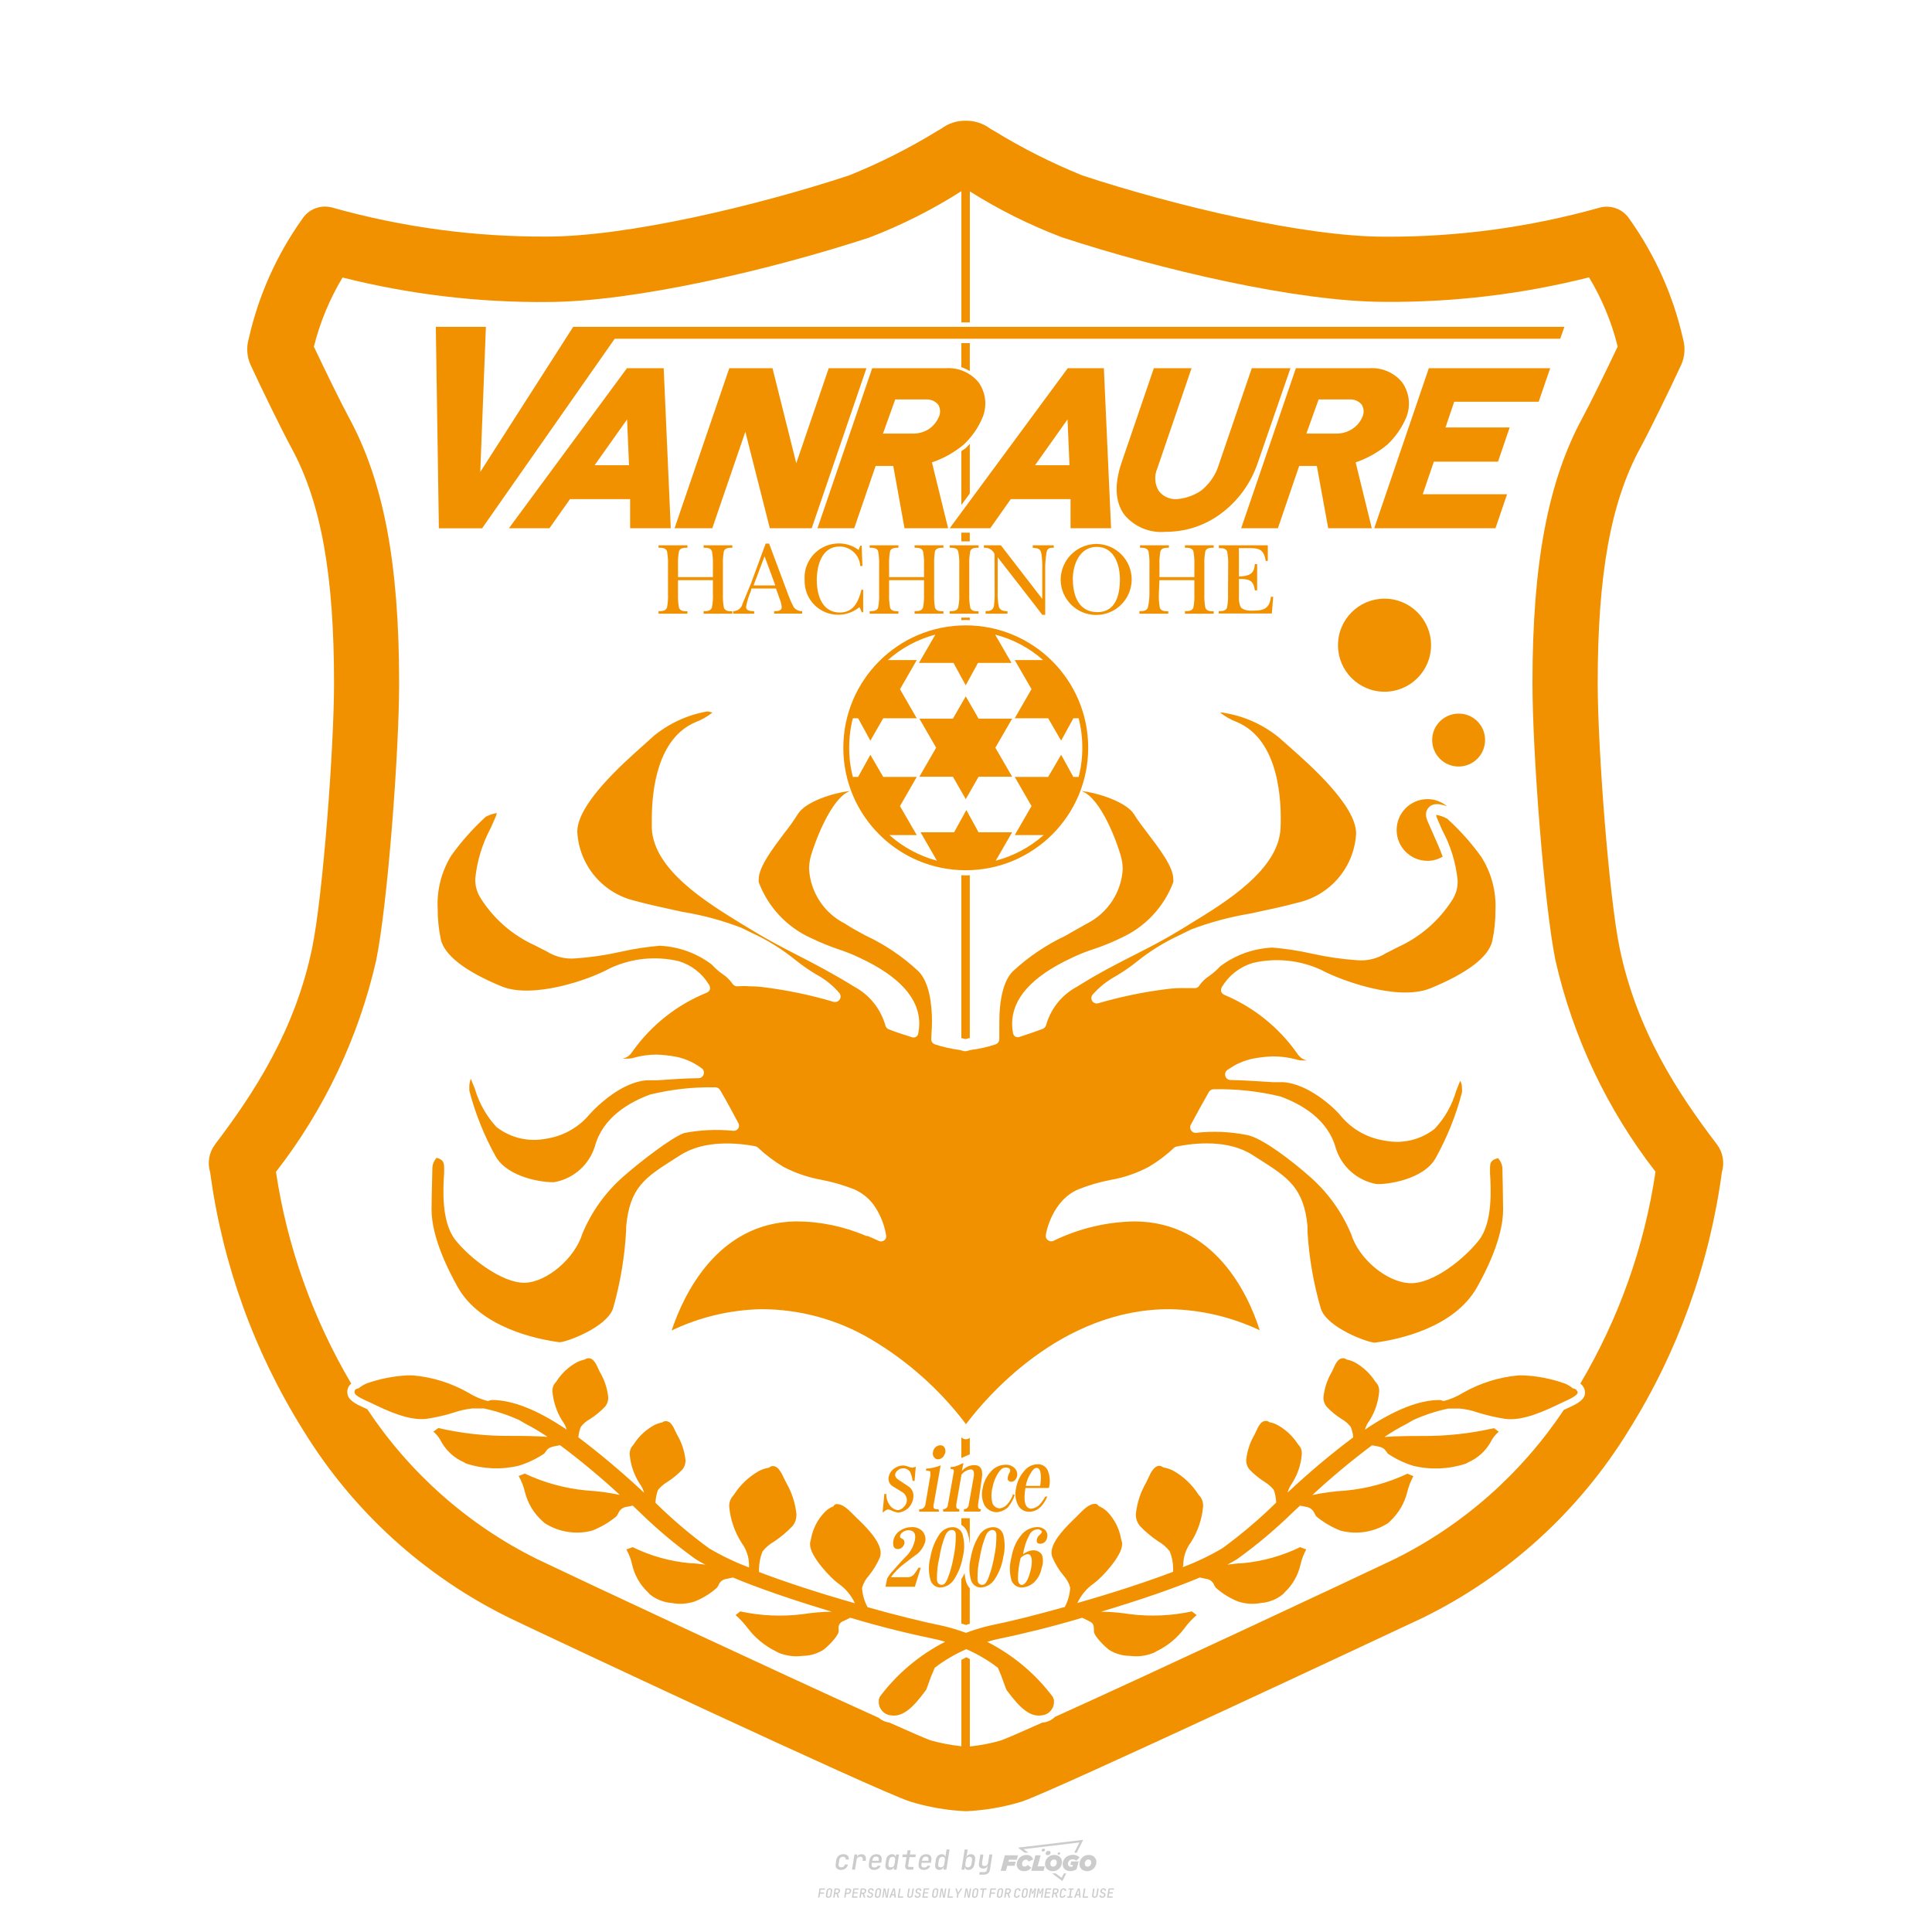 <?xml version="1.0" encoding="utf-8"?>
<!-- Created by @FCLOGO 2024-10-16 GMT+8 9:58:39 . https://fclogo.top/ -->
<!-- FOR PERSONAL USE ONLY NOT FOR COMMERCIAL USE -->
<svg version="1.1" xmlns="http://www.w3.org/2000/svg" xmlns:xlink="http://www.w3.org/1999/xlink" x="0px" y="0px"
	 viewBox="0 0 800 800" style="enable-background:new 0 0 800 800;" xml:space="preserve">
<path style="fill:#CCCCCC;" d="M348.22,774.3c-0.79,0-1.38-0.22-1.77-0.65c-0.39-0.44-0.53-1.03-0.41-1.79l0.25-1.65
	c0.12-0.75,0.45-1.35,0.98-1.78c0.53-0.44,1.19-0.65,1.98-0.65c0.76,0,1.33,0.2,1.72,0.6c0.39,0.4,0.55,0.94,0.47,1.62h-1.24
	c0.03-0.36-0.06-0.64-0.26-0.84c-0.2-0.2-0.5-0.3-0.89-0.3c-0.42,0-0.76,0.12-1.03,0.35c-0.27,0.23-0.43,0.56-0.5,0.99l-0.26,1.66
	c-0.07,0.44-0.01,0.77,0.19,1c0.19,0.23,0.5,0.35,0.92,0.35c0.39,0,0.72-0.1,0.98-0.3c0.26-0.2,0.44-0.48,0.52-0.85h1.24
	c-0.14,0.69-0.47,1.23-0.99,1.63C349.61,774.1,348.97,774.3,348.22,774.3z M352.8,774.19l1-6.29h1.19l-0.19,1.19
	c0.34-0.87,0.97-1.3,1.91-1.3c0.67,0,1.17,0.21,1.49,0.62c0.32,0.42,0.43,0.99,0.31,1.71l-0.07,0.42h-1.27l0.06-0.32
	c0.07-0.45,0.01-0.8-0.17-1.04c-0.18-0.24-0.48-0.36-0.88-0.36c-0.4,0-0.74,0.12-1.01,0.37c-0.27,0.24-0.43,0.59-0.5,1.03
	l-0.63,3.97H352.8z M361.91,774.3c-0.77,0-1.35-0.22-1.73-0.67c-0.38-0.45-0.51-1.04-0.4-1.77l0.25-1.65
	c0.08-0.49,0.26-0.92,0.52-1.28c0.26-0.37,0.6-0.65,1.01-0.85c0.41-0.2,0.87-0.3,1.38-0.3c0.77,0,1.35,0.22,1.73,0.67
	c0.39,0.45,0.52,1.04,0.39,1.77l-0.17,1.12h-3.85l-0.09,0.53c-0.15,0.95,0.22,1.43,1.11,1.43c0.72,0,1.17-0.25,1.37-0.74h1.22
	c-0.17,0.53-0.5,0.96-1.01,1.28C363.16,774.14,362.58,774.3,361.91,774.3z M361.23,770.22l-0.05,0.29l2.65-0.01l0.05-0.29
	c0.07-0.47,0.01-0.82-0.17-1.07c-0.18-0.25-0.49-0.37-0.92-0.37c-0.44,0-0.8,0.13-1.06,0.38
	C361.48,769.39,361.31,769.75,361.23,770.22z M368.33,774.3c-0.63,0-1.1-0.21-1.41-0.64c-0.31-0.42-0.4-1-0.27-1.73l0.27-1.77
	c0.11-0.73,0.39-1.31,0.84-1.74c0.44-0.43,0.98-0.64,1.61-0.64c0.47,0,0.83,0.12,1.09,0.35c0.26,0.24,0.39,0.56,0.38,0.96h0.02
	l0.17-1.2h1.24l-1,6.29h-1.22l0.19-1.2h-0.02c-0.12,0.41-0.35,0.73-0.69,0.97C369.2,774.18,368.8,774.3,368.33,774.3z
	 M368.93,773.23c0.39,0,0.72-0.12,0.98-0.36c0.26-0.24,0.43-0.57,0.5-1.01l0.25-1.65c0.07-0.43,0.01-0.76-0.18-1
	c-0.19-0.24-0.47-0.36-0.86-0.36c-0.4,0-0.72,0.12-0.98,0.35c-0.26,0.24-0.42,0.57-0.49,1.01l-0.25,1.65
	c-0.07,0.44-0.01,0.78,0.17,1.01C368.24,773.11,368.53,773.23,368.93,773.23z M376.35,774.19c-0.57,0-0.99-0.16-1.26-0.47
	c-0.27-0.31-0.36-0.75-0.27-1.32l0.54-3.39h-1.74l0.17-1.12h1.74l0.27-1.72h1.24l-0.27,1.72h2.47l-0.18,1.12h-2.46l-0.54,3.39
	c-0.08,0.44,0.1,0.66,0.53,0.66h1.72l-0.17,1.12H376.35z M382.5,774.3c-0.77,0-1.35-0.22-1.73-0.67c-0.38-0.45-0.52-1.04-0.4-1.77
	l0.25-1.65c0.08-0.49,0.26-0.92,0.52-1.28c0.26-0.37,0.6-0.65,1.01-0.85c0.41-0.2,0.87-0.3,1.38-0.3c0.77,0,1.35,0.22,1.73,0.67
	c0.39,0.45,0.52,1.04,0.39,1.77l-0.17,1.12h-3.85l-0.09,0.53c-0.15,0.95,0.22,1.43,1.11,1.43c0.72,0,1.17-0.25,1.37-0.74h1.22
	c-0.17,0.53-0.5,0.96-1.01,1.28C383.76,774.14,383.18,774.3,382.5,774.3z M381.83,770.22l-0.05,0.29l2.65-0.01l0.05-0.29
	c0.07-0.47,0.01-0.82-0.17-1.07c-0.18-0.25-0.49-0.37-0.92-0.37c-0.44,0-0.8,0.13-1.06,0.38
	C382.08,769.39,381.91,769.75,381.83,770.22z M388.92,774.3c-0.63,0-1.1-0.21-1.4-0.64c-0.3-0.42-0.39-1-0.28-1.73l0.27-1.77
	c0.11-0.73,0.39-1.31,0.84-1.74c0.44-0.43,0.98-0.64,1.61-0.64c0.47,0,0.83,0.12,1.09,0.35c0.26,0.24,0.39,0.56,0.38,0.96h0.02
	l0.21-1.47l0.3-1.8h1.24l-1.33,8.35h-1.22l0.19-1.2h-0.02c-0.12,0.41-0.35,0.73-0.69,0.97C389.8,774.18,389.4,774.3,388.92,774.3z
	 M389.53,773.23c0.39,0,0.72-0.12,0.98-0.36c0.26-0.24,0.43-0.57,0.5-1.01l0.25-1.65c0.08-0.43,0.02-0.76-0.17-1
	c-0.19-0.24-0.48-0.36-0.87-0.36c-0.4,0-0.72,0.12-0.98,0.35c-0.26,0.24-0.42,0.57-0.49,1.01l-0.25,1.65
	c-0.08,0.44-0.02,0.78,0.16,1.01C388.83,773.11,389.13,773.23,389.53,773.23z M401.02,774.3c-0.47,0-0.84-0.12-1.1-0.35
	c-0.26-0.23-0.39-0.56-0.38-0.97h-0.01l-0.19,1.2h-1.22l1.33-8.35h1.24l-0.29,1.8l-0.27,1.47h0.05c0.12-0.41,0.35-0.73,0.69-0.97
	c0.34-0.23,0.74-0.35,1.21-0.35c0.63,0,1.1,0.21,1.4,0.64c0.3,0.43,0.39,1.01,0.28,1.74l-0.27,1.77c-0.11,0.73-0.39,1.31-0.84,1.73
	C402.18,774.09,401.64,774.3,401.02,774.3z M400.77,773.23c0.4,0,0.72-0.12,0.98-0.35c0.26-0.23,0.42-0.57,0.5-1.01l0.25-1.65
	c0.07-0.43,0.01-0.77-0.17-1.01c-0.18-0.24-0.47-0.35-0.87-0.35c-0.39,0-0.72,0.12-0.98,0.36c-0.26,0.24-0.43,0.57-0.5,1l-0.25,1.65
	c-0.07,0.44-0.01,0.77,0.17,1.01C400.08,773.11,400.37,773.23,400.77,773.23z M405.47,776.25l0.17-1.06h1.93
	c0.64,0,1.01-0.3,1.1-0.9l0.1-0.67l0.21-1.19h-0.03c-0.12,0.42-0.35,0.74-0.68,0.97c-0.33,0.23-0.73,0.34-1.2,0.34
	c-0.63,0-1.09-0.2-1.4-0.6c-0.31-0.4-0.41-0.94-0.3-1.63l0.58-3.6h1.24l-0.56,3.48c-0.06,0.41,0,0.73,0.18,0.96
	c0.18,0.23,0.47,0.34,0.85,0.34c0.39,0,0.72-0.12,0.98-0.37c0.27-0.24,0.43-0.58,0.49-1.02l0.54-3.4h1.24l-1.01,6.41
	c-0.1,0.6-0.37,1.08-0.81,1.42c-0.44,0.35-1,0.52-1.67,0.52H405.47z M417.79,770.09h3.22l0.54-1.85h-5.47l-1.71,6.44h2.15l0.59-2.1
	h3.03l0.44-1.71h-3.03L417.79,770.09z M424.23,772.92c-0.59,0-1.02-0.39-1.02-1.12c0-0.88,0.63-1.76,1.61-1.76
	c0.49,0,0.88,0.24,1.02,0.78l1.95-0.83c-0.29-1.17-1.27-1.9-2.64-1.9c-2.78,0-4.15,2.15-4.15,3.9c0,1.76,1.27,2.83,3.07,2.83
	c1.37,0,2.34-0.59,2.98-1.42l-1.51-1.17C425.16,772.67,424.72,772.92,424.23,772.92z M430.91,768.23h-2.15l-1.76,6.44h5.12
	l0.49-1.85h-2.93L430.91,768.23z M439.75,771.01c0-1.66-1.32-2.93-3.22-2.93c-2.2,0-3.81,1.81-3.81,3.81c0,1.66,1.32,2.93,3.22,2.93
	C438.14,774.82,439.75,773.01,439.75,771.01z M434.92,771.7c0-0.83,0.59-1.71,1.51-1.71c0.78,0,1.17,0.54,1.17,1.22
	c0,0.83-0.59,1.71-1.51,1.71C435.31,772.92,434.92,772.38,434.92,771.7z M443.21,772.23h1.07l-0.2,0.68
	c-0.15,0.05-0.34,0.1-0.59,0.1c-0.68,0-1.27-0.39-1.27-1.22c0-1.02,0.73-1.9,1.95-1.9c0.59,0,1.12,0.24,1.51,0.59l1.37-1.37
	c-0.44-0.54-1.51-1.07-2.73-1.07c-2.59,0-4.29,1.76-4.29,3.86c0,2.05,1.61,2.88,3.22,2.88c0.93,0,1.85-0.29,2.49-0.68l0.93-3.32
	h-3.12L443.21,772.23z M450.78,768.08c-2.2,0-3.81,1.81-3.81,3.81c0,1.66,1.32,2.93,3.22,2.93c2.2,0,3.81-1.81,3.81-3.81
	C454,769.35,452.68,768.08,450.78,768.08z M450.34,772.92c-0.78,0-1.17-0.54-1.17-1.22c0-0.83,0.59-1.71,1.51-1.71
	c0.78,0,1.17,0.54,1.17,1.22C451.85,772.04,451.27,772.92,450.34,772.92z M437.94,767.5c-0.05,0.29,0.1,0.49,0.44,0.49
	s0.54-0.2,0.63-0.49c0.05-0.24-0.1-0.49-0.44-0.49C438.24,767.01,437.99,767.25,437.94,767.5z M432.13,765.5
	c-0.44,0-0.73,0.24-0.78,0.59c-0.05,0.34,0.1,0.59,0.54,0.59s0.73-0.24,0.78-0.59C432.77,765.74,432.57,765.5,432.13,765.5z
	 M433.01,767.3c-0.1,0.54,0.15,0.88,0.83,0.88c0.63,0,1.07-0.39,1.17-0.88s-0.15-0.88-0.83-0.88
	C433.5,766.43,433.11,766.82,433.01,767.3z M439.6,777.55l-2.44-1.81h-1.51l4.25,3.17l1.61-3.17h-0.98L439.6,777.55z M425.84,767.16
	l-2-1.46l23.13-2.78l-2.15,4.25h1.02l2.68-5.32l-26.99,3.22l2.78,2.1H425.84z M338.72,785.79l0.61-3.83h2.32l-0.08,0.52h-1.76
	l-0.18,1.14h1.63l-0.08,0.52h-1.62l-0.26,1.64H338.72z M342.97,785.84c-0.36,0-0.62-0.1-0.8-0.3c-0.17-0.2-0.23-0.47-0.18-0.82
	l0.27-1.7c0.06-0.34,0.2-0.61,0.44-0.82c0.24-0.2,0.54-0.3,0.89-0.3c0.36,0,0.62,0.1,0.8,0.3c0.17,0.2,0.24,0.47,0.18,0.81
	l-0.27,1.71c-0.06,0.34-0.2,0.62-0.44,0.82C343.63,785.74,343.33,785.84,342.97,785.84z M343.05,785.33c0.19,0,0.35-0.05,0.47-0.16
	c0.12-0.11,0.19-0.26,0.23-0.46l0.27-1.7c0.03-0.2,0.01-0.35-0.08-0.46c-0.08-0.11-0.22-0.16-0.41-0.16s-0.35,0.05-0.46,0.16
	c-0.12,0.1-0.19,0.26-0.22,0.46l-0.27,1.7c-0.03,0.2-0.01,0.35,0.08,0.46C342.72,785.28,342.86,785.33,343.05,785.33z M345,785.79
	l0.61-3.83h1.2c0.24,0,0.44,0.05,0.6,0.14c0.16,0.09,0.28,0.22,0.36,0.39c0.07,0.17,0.09,0.37,0.05,0.59
	c-0.04,0.26-0.14,0.48-0.3,0.67c-0.16,0.19-0.37,0.32-0.6,0.39l0.54,1.64h-0.62l-0.48-1.57h-0.54l-0.25,1.57H345z M345.89,783.71
	h0.64c0.19,0,0.35-0.06,0.48-0.17c0.13-0.11,0.21-0.26,0.24-0.45c0.03-0.19,0-0.35-0.09-0.46c-0.09-0.11-0.24-0.17-0.43-0.17h-0.64
	L345.89,783.71z M349.54,785.79l0.61-3.83h1.25c0.37,0,0.65,0.1,0.84,0.31c0.19,0.21,0.26,0.49,0.2,0.84
	c-0.04,0.23-0.12,0.44-0.25,0.61s-0.29,0.31-0.49,0.4c-0.2,0.09-0.42,0.14-0.66,0.14h-0.69l-0.24,1.52H349.54z M350.43,783.75h0.69
	c0.19,0,0.36-0.06,0.49-0.18c0.14-0.12,0.22-0.27,0.25-0.47c0.03-0.2,0-0.35-0.1-0.47c-0.1-0.12-0.25-0.18-0.44-0.18h-0.69
	L350.43,783.75z M352.75,785.79l0.61-3.83h2.25l-0.08,0.5h-1.7l-0.17,1.09h1.51l-0.08,0.5h-1.51l-0.19,1.24h1.69l-0.08,0.5H352.75z
	 M355.84,785.79l0.61-3.83h1.2c0.24,0,0.44,0.05,0.6,0.14c0.16,0.09,0.28,0.22,0.36,0.39c0.07,0.17,0.09,0.37,0.05,0.59
	c-0.04,0.26-0.14,0.48-0.3,0.67c-0.16,0.19-0.37,0.32-0.6,0.39l0.54,1.64h-0.62l-0.48-1.57h-0.54l-0.25,1.57H355.84z M356.74,783.71
	h0.64c0.19,0,0.35-0.06,0.48-0.17c0.13-0.11,0.21-0.26,0.24-0.45c0.03-0.19,0-0.35-0.09-0.46c-0.09-0.11-0.24-0.17-0.43-0.17h-0.64
	L356.74,783.71z M360.13,785.84c-0.39,0-0.67-0.1-0.87-0.29c-0.19-0.19-0.26-0.45-0.22-0.78h0.57c-0.03,0.17,0.01,0.31,0.12,0.41
	c0.11,0.1,0.27,0.15,0.48,0.15c0.2,0,0.37-0.05,0.5-0.15c0.13-0.1,0.21-0.23,0.24-0.4c0.02-0.15,0-0.28-0.06-0.39
	c-0.06-0.11-0.16-0.18-0.29-0.22l-0.46-0.14c-0.27-0.08-0.46-0.22-0.59-0.41c-0.13-0.19-0.17-0.42-0.13-0.68
	c0.04-0.21,0.11-0.39,0.23-0.55c0.12-0.16,0.27-0.28,0.46-0.37c0.19-0.09,0.4-0.13,0.64-0.13c0.35,0,0.62,0.1,0.8,0.29
	c0.18,0.19,0.25,0.44,0.2,0.76h-0.57c0.03-0.17,0-0.3-0.09-0.4c-0.09-0.1-0.23-0.14-0.42-0.14c-0.19,0-0.34,0.04-0.46,0.13
	c-0.12,0.09-0.19,0.21-0.21,0.38c-0.02,0.15-0.01,0.28,0.05,0.39c0.06,0.11,0.16,0.18,0.29,0.22l0.47,0.15
	c0.26,0.08,0.46,0.22,0.58,0.41c0.12,0.19,0.17,0.42,0.12,0.69c-0.04,0.22-0.12,0.41-0.24,0.57c-0.13,0.16-0.29,0.29-0.49,0.38
	C360.6,785.79,360.38,785.84,360.13,785.84z M363.27,785.84c-0.36,0-0.62-0.1-0.8-0.3c-0.17-0.2-0.23-0.47-0.18-0.82l0.27-1.7
	c0.06-0.34,0.2-0.61,0.44-0.82c0.24-0.2,0.54-0.3,0.89-0.3c0.36,0,0.62,0.1,0.8,0.3c0.17,0.2,0.24,0.47,0.18,0.81l-0.27,1.71
	c-0.06,0.34-0.2,0.62-0.44,0.82C363.92,785.74,363.62,785.84,363.27,785.84z M363.34,785.33c0.19,0,0.35-0.05,0.47-0.16
	c0.12-0.11,0.19-0.26,0.23-0.46l0.27-1.7c0.03-0.2,0.01-0.35-0.08-0.46c-0.08-0.11-0.22-0.16-0.41-0.16c-0.19,0-0.35,0.05-0.46,0.16
	c-0.12,0.1-0.19,0.26-0.22,0.46l-0.27,1.7c-0.03,0.2-0.01,0.35,0.08,0.46C363.02,785.28,363.15,785.33,363.34,785.33z
	 M365.28,785.79l0.61-3.83h0.71l0.62,3.19c0.01-0.1,0.02-0.22,0.03-0.36c0.01-0.14,0.03-0.29,0.04-0.44
	c0.02-0.15,0.04-0.29,0.06-0.41l0.31-1.98h0.52l-0.61,3.83h-0.71l-0.61-3.19c-0.01,0.09-0.02,0.21-0.03,0.34s-0.03,0.28-0.04,0.42
	c-0.02,0.15-0.04,0.28-0.06,0.41l-0.31,2.01H365.28z M368.23,785.79l1.59-3.83h0.75l0.37,3.83h-0.56l-0.07-0.97h-1.09l-0.39,0.97
	H368.23z M369.39,784.34h0.87l-0.09-1.1c-0.02-0.2-0.03-0.37-0.04-0.51c-0.01-0.14-0.01-0.24-0.01-0.3c-0.02,0.06-0.05,0.16-0.1,0.3
	c-0.05,0.14-0.11,0.31-0.19,0.5L369.39,784.34z M371.72,785.79l0.61-3.83h0.57l-0.52,3.31h1.67l-0.08,0.52H371.72z M376.68,785.84
	c-0.37,0-0.63-0.1-0.8-0.3c-0.17-0.2-0.22-0.48-0.17-0.82l0.44-2.76h0.57l-0.44,2.76c-0.03,0.2-0.01,0.35,0.07,0.46
	c0.08,0.11,0.21,0.17,0.41,0.17c0.19,0,0.35-0.06,0.46-0.17c0.12-0.11,0.19-0.27,0.22-0.46l0.44-2.76h0.57l-0.44,2.76
	c-0.06,0.35-0.2,0.62-0.43,0.82C377.35,785.74,377.05,785.84,376.68,785.84z M379.84,785.84c-0.39,0-0.67-0.1-0.87-0.29
	c-0.19-0.19-0.26-0.45-0.22-0.78h0.57c-0.03,0.17,0.01,0.31,0.12,0.41c0.11,0.1,0.27,0.15,0.48,0.15c0.2,0,0.37-0.05,0.5-0.15
	c0.13-0.1,0.21-0.23,0.24-0.4c0.02-0.15,0-0.28-0.06-0.39c-0.06-0.11-0.16-0.18-0.29-0.22l-0.46-0.14
	c-0.27-0.08-0.46-0.22-0.59-0.41c-0.13-0.19-0.17-0.42-0.13-0.68c0.04-0.21,0.11-0.39,0.23-0.55s0.27-0.28,0.46-0.37
	c0.19-0.09,0.4-0.13,0.64-0.13c0.35,0,0.62,0.1,0.8,0.29c0.18,0.19,0.25,0.44,0.2,0.76h-0.57c0.03-0.17,0-0.3-0.09-0.4
	c-0.09-0.1-0.23-0.14-0.42-0.14c-0.19,0-0.34,0.04-0.46,0.13c-0.12,0.09-0.19,0.21-0.21,0.38c-0.02,0.15-0.01,0.28,0.05,0.39
	c0.06,0.11,0.16,0.18,0.29,0.22l0.47,0.15c0.26,0.08,0.46,0.22,0.58,0.41c0.12,0.19,0.17,0.42,0.12,0.69
	c-0.04,0.22-0.12,0.41-0.24,0.57c-0.13,0.16-0.29,0.29-0.49,0.38C380.31,785.79,380.09,785.84,379.84,785.84z M381.91,785.79
	l0.61-3.83h2.25l-0.08,0.5h-1.7l-0.17,1.09h1.51l-0.08,0.5h-1.51l-0.19,1.24h1.69l-0.08,0.5H381.91z M386.94,785.84
	c-0.36,0-0.62-0.1-0.8-0.3c-0.17-0.2-0.23-0.47-0.18-0.82l0.27-1.7c0.06-0.34,0.2-0.61,0.44-0.82c0.24-0.2,0.54-0.3,0.89-0.3
	c0.36,0,0.62,0.1,0.8,0.3c0.17,0.2,0.24,0.47,0.18,0.81l-0.27,1.71c-0.06,0.34-0.2,0.62-0.44,0.82
	C387.6,785.74,387.3,785.84,386.94,785.84z M387.02,785.33c0.19,0,0.35-0.05,0.47-0.16c0.12-0.11,0.19-0.26,0.23-0.46l0.27-1.7
	c0.03-0.2,0.01-0.35-0.08-0.46c-0.08-0.11-0.22-0.16-0.41-0.16c-0.19,0-0.35,0.05-0.46,0.16c-0.12,0.1-0.19,0.26-0.22,0.46
	l-0.27,1.7c-0.03,0.2-0.01,0.35,0.08,0.46C386.7,785.28,386.83,785.33,387.02,785.33z M388.95,785.79l0.61-3.83h0.71l0.62,3.19
	c0.01-0.1,0.02-0.22,0.03-0.36c0.01-0.14,0.03-0.29,0.04-0.44c0.02-0.15,0.04-0.29,0.06-0.41l0.31-1.98h0.52l-0.61,3.83h-0.71
	l-0.61-3.19c-0.01,0.09-0.02,0.21-0.03,0.34c-0.01,0.13-0.03,0.28-0.04,0.42c-0.02,0.15-0.04,0.28-0.06,0.41l-0.31,2.01H388.95z
	 M392.25,785.79l0.61-3.83h0.57l-0.52,3.31h1.67l-0.08,0.52H392.25z M396.12,785.79l0.22-1.41l-0.75-2.42h0.58l0.45,1.45
	c0.03,0.09,0.05,0.18,0.07,0.27c0.02,0.08,0.03,0.15,0.03,0.19c0.02-0.04,0.05-0.1,0.09-0.19c0.04-0.08,0.09-0.17,0.14-0.27
	l0.9-1.45h0.6l-1.53,2.42l-0.22,1.41H396.12z M399.22,785.79l0.61-3.83h0.71l0.62,3.19c0.01-0.1,0.02-0.22,0.03-0.36
	c0.01-0.14,0.03-0.29,0.04-0.44c0.02-0.15,0.04-0.29,0.06-0.41l0.31-1.98h0.52l-0.61,3.83h-0.71l-0.61-3.19
	c-0.01,0.09-0.02,0.21-0.03,0.34c-0.01,0.13-0.03,0.28-0.04,0.42c-0.02,0.15-0.04,0.28-0.06,0.41l-0.31,2.01H399.22z M403.51,785.84
	c-0.36,0-0.62-0.1-0.8-0.3c-0.18-0.2-0.23-0.47-0.18-0.82l0.27-1.7c0.06-0.34,0.2-0.61,0.44-0.82c0.24-0.2,0.54-0.3,0.89-0.3
	c0.36,0,0.62,0.1,0.8,0.3c0.17,0.2,0.24,0.47,0.18,0.81l-0.27,1.71c-0.06,0.34-0.2,0.62-0.44,0.82
	C404.16,785.74,403.86,785.84,403.51,785.84z M403.58,785.33c0.19,0,0.35-0.05,0.47-0.16c0.12-0.11,0.19-0.26,0.23-0.46l0.27-1.7
	c0.03-0.2,0.01-0.35-0.08-0.46c-0.08-0.11-0.22-0.16-0.41-0.16c-0.19,0-0.35,0.05-0.46,0.16c-0.12,0.1-0.19,0.26-0.22,0.46
	l-0.27,1.7c-0.03,0.2-0.01,0.35,0.08,0.46C403.26,785.28,403.4,785.33,403.58,785.33z M406.38,785.79l0.52-3.31h-1.02l0.08-0.52
	h2.62l-0.08,0.52h-1.03l-0.52,3.31H406.38z M409.52,785.79l0.61-3.83h2.32l-0.08,0.52h-1.76l-0.18,1.14h1.63l-0.08,0.52h-1.62
	l-0.26,1.64H409.52z M413.77,785.84c-0.36,0-0.62-0.1-0.8-0.3c-0.18-0.2-0.23-0.47-0.18-0.82l0.27-1.7c0.06-0.34,0.2-0.61,0.44-0.82
	c0.24-0.2,0.54-0.3,0.89-0.3c0.36,0,0.62,0.1,0.8,0.3c0.17,0.2,0.24,0.47,0.18,0.81l-0.27,1.71c-0.06,0.34-0.2,0.62-0.44,0.82
	C414.42,785.74,414.13,785.84,413.77,785.84z M413.85,785.33c0.19,0,0.35-0.05,0.47-0.16c0.12-0.11,0.19-0.26,0.23-0.46l0.27-1.7
	c0.03-0.2,0.01-0.35-0.08-0.46c-0.08-0.11-0.22-0.16-0.41-0.16c-0.19,0-0.35,0.05-0.46,0.16c-0.12,0.1-0.19,0.26-0.22,0.46
	l-0.27,1.7c-0.03,0.2-0.01,0.35,0.08,0.46C413.52,785.28,413.66,785.33,413.85,785.33z M415.8,785.79l0.61-3.83h1.2
	c0.24,0,0.44,0.05,0.6,0.14c0.16,0.09,0.28,0.22,0.36,0.39c0.07,0.17,0.09,0.37,0.05,0.59c-0.04,0.26-0.14,0.48-0.3,0.67
	c-0.16,0.19-0.37,0.32-0.6,0.39l0.54,1.64h-0.62l-0.48-1.57h-0.54l-0.25,1.57H415.8z M416.69,783.71h0.64
	c0.19,0,0.35-0.06,0.48-0.17c0.13-0.11,0.21-0.26,0.24-0.45c0.03-0.19,0-0.35-0.09-0.46c-0.09-0.11-0.24-0.17-0.43-0.17h-0.64
	L416.69,783.71z M420.91,785.84c-0.36,0-0.63-0.1-0.81-0.3c-0.18-0.2-0.24-0.47-0.19-0.82l0.27-1.7c0.06-0.35,0.21-0.62,0.45-0.82
	s0.55-0.3,0.91-0.3c0.36,0,0.63,0.1,0.81,0.3c0.18,0.2,0.24,0.47,0.19,0.82h-0.57c0.03-0.2,0-0.35-0.09-0.46
	c-0.09-0.11-0.23-0.16-0.42-0.16c-0.19,0-0.35,0.05-0.48,0.16c-0.12,0.1-0.2,0.26-0.23,0.45l-0.27,1.71c-0.03,0.2,0,0.35,0.09,0.46
	c0.09,0.11,0.23,0.16,0.42,0.16c0.19,0,0.35-0.05,0.47-0.16c0.12-0.11,0.2-0.26,0.23-0.46h0.57c-0.03,0.23-0.11,0.43-0.24,0.59
	c-0.12,0.17-0.28,0.3-0.47,0.39C421.36,785.79,421.14,785.84,420.91,785.84z M424.03,785.84c-0.36,0-0.62-0.1-0.8-0.3
	c-0.18-0.2-0.23-0.47-0.18-0.82l0.27-1.7c0.06-0.34,0.2-0.61,0.44-0.82c0.24-0.2,0.54-0.3,0.89-0.3c0.36,0,0.62,0.1,0.8,0.3
	c0.17,0.2,0.24,0.47,0.18,0.81l-0.27,1.71c-0.06,0.34-0.2,0.62-0.44,0.82C424.69,785.74,424.39,785.84,424.03,785.84z
	 M424.11,785.33c0.19,0,0.35-0.05,0.47-0.16c0.12-0.11,0.19-0.26,0.23-0.46l0.27-1.7c0.03-0.2,0.01-0.35-0.08-0.46
	c-0.08-0.11-0.22-0.16-0.41-0.16c-0.19,0-0.35,0.05-0.46,0.16c-0.12,0.1-0.19,0.26-0.22,0.46l-0.27,1.7
	c-0.03,0.2-0.01,0.35,0.08,0.46C423.79,785.28,423.92,785.33,424.11,785.33z M425.97,785.79l0.61-3.83h0.69l0.18,1.23
	c0.02,0.12,0.04,0.23,0.05,0.33c0.01,0.1,0.02,0.18,0.03,0.24c0.02-0.06,0.05-0.14,0.09-0.24c0.04-0.11,0.09-0.22,0.15-0.34
	l0.57-1.22h0.71l-0.61,3.83h-0.54l0.2-1.29c0.02-0.17,0.06-0.35,0.1-0.55c0.04-0.2,0.09-0.4,0.14-0.61c0.05-0.2,0.1-0.4,0.14-0.59
	c0.05-0.19,0.09-0.35,0.13-0.49l-0.86,1.86h-0.55l-0.28-1.86c0,0.14-0.01,0.29-0.02,0.47c-0.01,0.18-0.02,0.37-0.04,0.57
	c-0.02,0.2-0.04,0.41-0.06,0.61c-0.02,0.2-0.05,0.4-0.08,0.57l-0.2,1.29H425.97z M429.11,785.79l0.61-3.83h0.69l0.18,1.23
	c0.02,0.12,0.04,0.23,0.05,0.33c0.01,0.1,0.02,0.18,0.03,0.24c0.02-0.06,0.05-0.14,0.09-0.24c0.04-0.11,0.09-0.22,0.15-0.34
	l0.57-1.22h0.71l-0.61,3.83h-0.54l0.2-1.29c0.02-0.17,0.06-0.35,0.1-0.55c0.04-0.2,0.09-0.4,0.14-0.61c0.05-0.2,0.1-0.4,0.14-0.59
	c0.05-0.19,0.09-0.35,0.13-0.49l-0.86,1.86h-0.55l-0.28-1.86c0,0.14-0.01,0.29-0.02,0.47c-0.01,0.18-0.02,0.37-0.04,0.57
	c-0.02,0.2-0.04,0.41-0.06,0.61c-0.02,0.2-0.05,0.4-0.08,0.57l-0.2,1.29H429.11z M432.41,785.79l0.61-3.83h2.25l-0.08,0.5h-1.7
	l-0.17,1.09h1.51l-0.08,0.5h-1.51l-0.19,1.24h1.69l-0.08,0.5H432.41z M435.51,785.79l0.61-3.83h1.2c0.24,0,0.44,0.05,0.6,0.14
	c0.16,0.09,0.28,0.22,0.36,0.39c0.07,0.17,0.09,0.37,0.05,0.59c-0.04,0.26-0.14,0.48-0.3,0.67c-0.16,0.19-0.37,0.32-0.6,0.39
	l0.54,1.64h-0.62l-0.48-1.57h-0.54l-0.25,1.57H435.51z M436.4,783.71h0.64c0.19,0,0.35-0.06,0.48-0.17
	c0.13-0.11,0.21-0.26,0.24-0.45c0.03-0.19,0-0.35-0.09-0.46c-0.09-0.11-0.24-0.17-0.43-0.17h-0.64L436.4,783.71z M439.8,785.84
	c-0.36,0-0.63-0.1-0.81-0.3c-0.18-0.2-0.24-0.47-0.19-0.82l0.27-1.7c0.06-0.35,0.21-0.62,0.45-0.82s0.55-0.3,0.91-0.3
	c0.36,0,0.63,0.1,0.81,0.3c0.18,0.2,0.24,0.47,0.19,0.82h-0.57c0.03-0.2,0-0.35-0.09-0.46c-0.09-0.11-0.23-0.16-0.42-0.16
	c-0.19,0-0.35,0.05-0.47,0.16c-0.12,0.1-0.2,0.26-0.23,0.45l-0.27,1.71c-0.03,0.2,0,0.35,0.09,0.46c0.09,0.11,0.23,0.16,0.42,0.16
	s0.35-0.05,0.47-0.16c0.12-0.11,0.2-0.26,0.23-0.46h0.57c-0.03,0.23-0.11,0.43-0.24,0.59c-0.12,0.17-0.28,0.3-0.47,0.39
	C440.25,785.79,440.04,785.84,439.8,785.84z M441.88,785.79l0.08-0.5h0.78l0.45-2.82h-0.78l0.08-0.5h2.13l-0.08,0.5h-0.78
	l-0.45,2.82h0.78l-0.08,0.5H441.88z M444.74,785.79l1.59-3.83h0.75l0.37,3.83h-0.56l-0.07-0.97h-1.09l-0.39,0.97H444.74z
	 M445.9,784.34h0.87l-0.09-1.1c-0.02-0.2-0.03-0.37-0.04-0.51c-0.01-0.14-0.01-0.24-0.01-0.3c-0.02,0.06-0.05,0.16-0.1,0.3
	c-0.05,0.14-0.11,0.31-0.19,0.5L445.9,784.34z M448.24,785.79l0.61-3.83h0.57l-0.52,3.31h1.67l-0.08,0.52H448.24z M453.19,785.84
	c-0.37,0-0.63-0.1-0.8-0.3c-0.17-0.2-0.22-0.48-0.17-0.82l0.44-2.76h0.57l-0.44,2.76c-0.03,0.2-0.01,0.35,0.07,0.46
	c0.08,0.11,0.21,0.17,0.41,0.17c0.19,0,0.35-0.06,0.46-0.17c0.12-0.11,0.19-0.27,0.22-0.46l0.44-2.76h0.57l-0.44,2.76
	c-0.06,0.35-0.2,0.62-0.43,0.82C453.86,785.74,453.56,785.84,453.19,785.84z M456.36,785.84c-0.39,0-0.67-0.1-0.87-0.29
	c-0.19-0.19-0.26-0.45-0.22-0.78h0.57c-0.03,0.17,0.01,0.31,0.12,0.41c0.11,0.1,0.27,0.15,0.48,0.15c0.2,0,0.37-0.05,0.5-0.15
	s0.21-0.23,0.24-0.4c0.02-0.15,0-0.28-0.06-0.39c-0.06-0.11-0.16-0.18-0.29-0.22l-0.46-0.14c-0.27-0.08-0.46-0.22-0.59-0.41
	c-0.13-0.19-0.17-0.42-0.13-0.68c0.04-0.21,0.11-0.39,0.23-0.55c0.12-0.16,0.27-0.28,0.46-0.37c0.19-0.09,0.4-0.13,0.64-0.13
	c0.35,0,0.62,0.1,0.8,0.29c0.18,0.19,0.25,0.44,0.2,0.76h-0.57c0.03-0.17,0-0.3-0.09-0.4c-0.09-0.1-0.23-0.14-0.42-0.14
	c-0.19,0-0.34,0.04-0.46,0.13c-0.12,0.09-0.19,0.21-0.21,0.38c-0.02,0.15-0.01,0.28,0.05,0.39c0.06,0.11,0.16,0.18,0.29,0.22
	l0.47,0.15c0.26,0.08,0.46,0.22,0.58,0.41c0.12,0.19,0.17,0.42,0.12,0.69c-0.04,0.22-0.12,0.41-0.24,0.57
	c-0.13,0.16-0.29,0.29-0.49,0.38C456.82,785.79,456.6,785.84,456.36,785.84z M458.42,785.79l0.61-3.83h2.25l-0.08,0.5h-1.7
	l-0.17,1.09h1.51l-0.08,0.5h-1.51l-0.19,1.24h1.69l-0.08,0.5H458.42z"/>
<path style="fill:#F29100;" d="M653.26,576.6c0,0.71-1.06,1.77-5.07,3.55l-2.48,1.17c-5.68,2.69-15.06,7.25-22.51,6.19
	c-3.85-0.59-7.64-1.47-11.36-2.64c-2.38-0.82-4.85-1.37-7.35-1.62h-2.64h-1.12h-0.46h-0.56c-5.01,1.06-9.89,2.66-14.55,4.77
	l-2.18,1.27l-0.41,0.25c-3.21,1.62-6.31,3.45-9.28,5.48c5.43-0.41,11.15-0.41,15.57-0.41c10.01,0.08,20-1.01,29.76-3.24l1.98,1.47
	c-1.45,1.22-2.63,2.75-3.45,4.46c-2.1,3.65-5.32,6.53-9.18,8.21l-1.01,0.56c-7.01,2.31-14.52,2.62-21.7,0.91
	c-3.77-1.15-7.34-2.86-10.6-5.07l-0.61-0.86c-0.81-1.06-1.27-1.72-4.01-2.23l-1.93-0.35c-8.58,6.43-16.82,13.3-24.69,20.59
	c4.51-0.96,9.09-1.57,13.69-1.83c8.89-0.82,17.58-3.19,25.66-7l2.48,1.01c-1.13,2.08-1.98,4.29-2.54,6.59
	c-1.13,4.61-3.58,8.78-7.05,12.02l-0.76,0.76c-5.86,3.81-13.06,4.97-19.82,3.19c-3.68-1.43-7.11-3.45-10.14-5.98l-0.61-1.12
	c-0.61-1.57-2.07-2.65-3.75-2.79l-2.28-0.46l-2.99,2.79c-7.16,7-14.84,13.46-22.97,19.32c-1.22,0.76-2.64,1.57-4.11,2.33
	c2.48-0.3,4.61-0.61,6.34-0.61c8.26-0.76,16.32-3.01,23.78-6.64l2.54,0.96c-1.1,1.97-1.9,4.09-2.38,6.29
	c-1,4.38-3.28,8.37-6.54,11.46l-0.76,0.81c-2.58,2.1-5.75,3.36-9.08,3.6c-3.14,0.61-6.39,0.4-9.43-0.61
	c-3.41-1.34-6.56-3.28-9.28-5.73l-0.61-0.96c-0.51-1.48-1.84-2.53-3.4-2.69l-2.59-0.56c-10.44,4.41-24.95,9.38-40.87,14.15
	c4.09,0.07,8.18,0.42,12.22,1.06c8.46,1.02,17.02,0.63,25.35-1.17l1.98,1.52c-1.89,1.63-3.59,3.46-5.07,5.48
	c-2.99,4.01-6.9,7.25-11.41,9.43l-1.06,0.61c-3.2,1.36-6.7,1.83-10.14,1.37c-3.09-0.02-6.12-0.91-8.72-2.59
	c-1.06-0.81-5.88-5.22-6.13-7.45v-1.12c-0.1-1.47-0.15-2.38-2.03-3.24l-2.69-1.32h-0.35c-12.88,3.85-25.35,6.84-35.49,8.92
	c-1.24,0.26-2.43,0.66-3.65,0.99c10.6,5.39,19.94,13.13,27.18,22.79l0.46,1.17v0.51c0.24,2.93-1.85,5.54-4.77,5.93
	c-5.07,0.96-9.28-2.99-14.6-10.14l-0.35-0.51l-2.08-5.68c0,0-1.17-2.89-1.42-3.35c-4.03-3.11-8.42-5.65-13.05-7.69
	c-4.63,2.04-9.03,4.59-13.07,7.69c-0.15,0.46-1.42,3.35-1.42,3.35l-2.08,5.68l-0.35,0.51c-5.27,7.15-9.53,11.1-14.6,10.14
	c-2.89-0.42-4.96-3.02-4.72-5.93v-0.61l0.46-1.17c7.2-9.61,16.48-17.33,27.02-22.72c-1.18-0.32-2.35-0.71-3.55-0.96
	c-10.14-2.08-22.66-5.07-35.49-8.92h-0.41l-2.69,1.32c-1.38,0.44-2.22,1.82-1.98,3.24v1.12c-0.3,2.23-5.07,6.64-6.19,7.45
	c-2.6,1.68-5.63,2.58-8.72,2.59c-3.44,0.46-6.94-0.01-10.14-1.37l-1.12-0.61c-4.48-2.22-8.38-5.45-11.41-9.43
	c-1.51-1.99-3.21-3.82-5.07-5.48l1.93-1.52c8.43,1.82,17.1,2.21,25.66,1.17c4.04-0.64,8.13-1,12.22-1.06
	c-15.92-4.77-30.42-9.74-40.92-14.15l-2.59,0.56c-1.56,0.15-2.89,1.2-3.4,2.69l-0.61,0.96c-2.72,2.45-5.87,4.39-9.28,5.73
	c-3.06,1.01-6.32,1.22-9.48,0.61c-3.32-0.25-6.49-1.5-9.08-3.6l-0.71-0.81c-3.3-3.07-5.59-7.06-6.59-11.46
	c-0.46-2.21-1.26-4.33-2.38-6.29l2.59-0.96c7.44,3.63,15.48,5.88,23.73,6.64c1.72,0,3.9,0.3,6.39,0.61
	c-1.47-0.76-2.94-1.57-4.11-2.33c-8.15-5.85-15.84-12.31-23.02-19.32l-2.94-2.79l-2.33,0.46c-1.67,0.14-3.1,1.23-3.7,2.79
	l-0.66,1.12c-3.03,2.53-6.46,4.55-10.14,5.98c-6.75,1.77-13.93,0.61-19.77-3.19l-0.81-0.76c-3.57-3.2-6.1-7.41-7.25-12.07
	c-0.54-2.31-1.41-4.53-2.59-6.59l2.54-1.01c8.08,3.81,16.76,6.17,25.66,7c4.6,0.26,9.18,0.87,13.69,1.83
	c-7.88-7.29-16.14-14.16-24.74-20.59l-1.83,0.35c-2.79,0.51-3.3,1.17-4.06,2.23l-0.61,0.86c-3.28,2.21-6.87,3.92-10.65,5.07
	c-7.2,1.71-14.72,1.39-21.75-0.91l-0.96-0.56c-3.86-1.69-7.07-4.57-9.18-8.21c-0.82-1.7-1.98-3.22-3.4-4.46l2.03-1.47
	c9.73,2.24,19.68,3.33,29.66,3.25c4.46,0,10.14,0,15.57,0.41c-2.96-2.02-6.04-3.85-9.23-5.48l-0.41-0.25l-2.18-1.27
	c-4.67-2.11-9.54-3.7-14.55-4.77h-0.51h-0.51h-1.06h-2.69c-2.52,0.26-5,0.8-7.4,1.62c-3.69,1.17-7.48,2.05-11.31,2.64
	c-7.45,1.06-16.88-3.5-22.51-6.19l-2.48-1.17c-4.06-1.77-5.07-2.84-5.07-3.55c-0.06-0.3,0-0.6,0.15-0.86c0-0.35,0.66-0.66,1.47-0.81
	c1.1-0.9,2.33-1.62,3.65-2.13c5.35-1.86,10.93-2.95,16.58-3.25h2.23c8.12,0.7,15.99,3.16,23.07,7.2c2.49,1.56,5.21,2.72,8.06,3.45
	c0.52-0.22,1.06-0.38,1.62-0.46c8.52,0,18.76,4.01,30.98,12.27c-0.36-1.37-1-2.64-1.88-3.75c-2.26-3.65-3.63-7.79-4.01-12.07
	c-0.07-1.09,0.21-2.18,0.81-3.09l0.86-1.06c2.09-3.28,4.96-5.98,8.37-7.86c1.09-0.55,2.25-0.95,3.45-1.22
	c0.42-0.33,0.94-0.5,1.47-0.51c1.06,0,2.33,0.46,3.85,3.95l0.81,1.72c1.9,3.19,3.09,6.75,3.5,10.44c0.05,1.46-0.44,2.88-1.37,4.01
	c-1.86,1.92-3.93,3.63-6.19,5.07c-1.48,0.8-2.78,1.9-3.8,3.25c-0.55,1.38-0.89,2.83-1.01,4.31c9.47,7.17,18.56,14.84,27.23,22.97
	c-0.39-1.41-1.04-2.74-1.93-3.9c-2.32-3.63-3.71-7.77-4.06-12.07c-0.04-1.08,0.26-2.15,0.86-3.04l0.81-1.06
	c2.09-3.28,4.96-5.98,8.37-7.86c1.1-0.58,2.28-0.99,3.5-1.22c0.39-0.35,0.9-0.53,1.42-0.51c1.06,0,2.38,0.46,3.85,3.95l0.86,1.72
	c1.87,3.18,3.05,6.72,3.45,10.39c0.07,1.48-0.41,2.93-1.37,4.06c-1.86,1.93-3.93,3.63-6.19,5.07c-1.44,0.86-2.72,1.96-3.8,3.25
	c-0.66,1.72-1.02,3.54-1.06,5.37l0.3,0.3c6.84,6.71,14.16,12.91,21.9,18.56c5.27,3.12,10.8,5.76,16.53,7.91
	c-0.03-0.29-0.03-0.58,0-0.86c0-3.4-1.1-6.71-3.14-9.43c-2.84-4.48-4.58-9.57-5.07-14.86c-0.06-1.3,0.27-2.59,0.96-3.7l1.06-1.37
	c2.56-3.98,6.03-7.28,10.14-9.63c1.36-0.74,2.83-1.24,4.36-1.47c0.41-0.4,0.95-0.64,1.52-0.66c1.17,0,2.69,0.61,4.51,4.77l1.06,2.13
	c2.29,3.95,3.73,8.34,4.21,12.88c0.12,1.83-0.46,3.65-1.62,5.07c-2.3,2.43-4.87,4.58-7.66,6.44c-1.85,1.03-3.47,2.43-4.77,4.11
	c-0.91,2.27-1.39,4.7-1.42,7.15c-0.03,0.44-0.03,0.88,0,1.32c10.9,4.16,24.84,8.72,39.7,12.93c-1.51-3.26-3.85-6.06-6.79-8.11
	c-3.35-2.38-11.76-11.41-11.76-16.07c-0.05-0.28-0.05-0.58,0-0.86l0.35-1.52c0.74-4.25,2.76-8.17,5.78-11.26
	c1.01-1.02,2.21-1.81,3.55-2.33c0.2-0.49,0.65-0.83,1.17-0.91c1.06,0,2.79,0,6.34,3.65l1.88,1.88c3.95,3.75,10.14,9.84,10.14,14.7
	c0,0.58-0.09,1.16-0.25,1.72c-1.2,2.77-2.77,5.36-4.66,7.71c-1.33,1.44-2.28,3.18-2.79,5.07c0.17,2.79,0.95,5.51,2.28,7.96
	c11.51,3.25,22.51,5.98,31.03,7.71c3.32,0.74,6.53,1.76,9.7,2.91c3.25-1.19,6.56-2.25,9.97-3.01c8.47-1.72,19.47-4.46,30.98-7.71
	c1.3-2.47,2.06-5.18,2.23-7.96c-0.5-1.89-1.46-3.63-2.79-5.07c-1.93-2.32-3.51-4.92-4.66-7.71c-0.18-0.56-0.29-1.14-0.3-1.72
	c0-4.87,6.24-10.95,10.14-14.7l1.88-1.88c3.5-3.65,5.22-3.65,6.29-3.65c0.53,0.1,0.97,0.44,1.22,0.91c1.32,0.55,2.52,1.34,3.55,2.33
	c3.01,3.08,5,7.01,5.73,11.26l0.41,1.52c0.05,0.28,0.05,0.58,0,0.86c0,4.66-8.37,13.69-11.71,16.07c-2.94,2.06-5.29,4.85-6.79,8.11
	c14.81-4.21,28.7-8.77,39.65-12.93c0.03-0.44,0.03-0.88,0-1.32c0-2.45-0.48-4.88-1.42-7.15c-1.27-1.68-2.88-3.08-4.72-4.11
	c-2.78-1.85-5.35-4.01-7.66-6.44c-1.16-1.42-1.74-3.24-1.62-5.07c0.5-4.54,1.95-8.93,4.26-12.88l1.01-2.13
	c1.83-4.16,3.35-4.77,4.46-4.77c0.59,0.02,1.14,0.26,1.57,0.66c1.53,0.23,3,0.73,4.36,1.47c4.11,2.34,7.59,5.65,10.14,9.63
	l1.12,1.37c0.67,1.11,0.99,2.4,0.91,3.7c-0.47,5.29-2.21,10.39-5.07,14.86c-2.04,2.72-3.14,6.03-3.14,9.43
	c-0.03,0.3-0.12,0.59-0.25,0.86c5.73-2.15,11.26-4.79,16.53-7.91c7.73-5.66,15.05-11.86,21.9-18.56l0.3-0.3
	c-0.07-1.84-0.43-3.65-1.06-5.37c-1.1-1.26-2.38-2.36-3.8-3.24c-2.26-1.43-4.34-3.13-6.19-5.07c-0.95-1.13-1.44-2.58-1.37-4.06
	c0.4-3.67,1.57-7.21,3.45-10.39l0.81-1.72c1.52-3.5,2.79-3.95,3.85-3.95c0.52-0.04,1.04,0.15,1.42,0.51
	c1.23,0.21,2.41,0.62,3.5,1.22c3.39,1.89,6.26,4.59,8.37,7.86l0.86,1.06c0.57,0.91,0.83,1.97,0.76,3.04
	c-0.31,4.29-1.69,8.44-4.01,12.07c-0.85,1.18-1.48,2.5-1.88,3.9c8.64-8.11,17.71-15.74,27.18-22.87c-0.12-1.48-0.46-2.93-1.01-4.31
	c-1.03-1.32-2.3-2.42-3.75-3.25c-2.27-1.42-4.35-3.12-6.19-5.07c-0.96-1.11-1.45-2.54-1.37-4.01c0.39-3.69,1.57-7.25,3.45-10.44
	l0.81-1.72c1.47-3.5,2.79-3.95,3.85-3.95c0.52-0.01,1.02,0.17,1.42,0.51c1.22,0.24,2.39,0.65,3.5,1.22
	c3.39,1.89,6.26,4.59,8.37,7.86l0.86,1.06c0.6,0.92,0.88,2,0.81,3.09c-0.35,4.28-1.72,8.42-4.01,12.07
	c-0.87,1.11-1.51,2.39-1.88,3.75c12.22-8.26,22.51-12.27,30.93-12.27c0.56,0.07,1.11,0.22,1.62,0.46c2.85-0.73,5.56-1.9,8.06-3.45
	c7.07-4.02,14.92-6.48,23.02-7.2h2.23c5.65,0.29,11.24,1.38,16.58,3.25c1.33,0.49,2.57,1.21,3.65,2.13
	c0.86,0.15,1.52,0.46,1.52,0.81C653.12,575.91,653.27,576.25,653.26,576.6z M376.52,615.74c-0.56-0.41-1.98-1.37-4.21-2.79
	c-1.22-0.76-1.67-1.57-1.67-2.38c0.14-0.72,0.56-1.36,1.17-1.77c0.58-0.53,1.34-0.82,2.13-0.81c1.15-0.04,2.24,0.52,2.89,1.47
	c0.56,1.18,0.92,2.45,1.06,3.75h0.81l0.51-5.88c-0.47,0.21-0.96,0.35-1.47,0.41c-0.54-0.06-1.07-0.2-1.57-0.41
	c-0.65-0.27-1.33-0.44-2.03-0.51c-1.43-0.02-2.82,0.45-3.95,1.32c-1.16,0.84-1.96,2.09-2.23,3.5c-0.28,1.5,0.41,3.02,1.72,3.8
	l3.95,2.43c1.34,0.82,2.06,2.35,1.83,3.9c-0.15,0.91-0.62,1.73-1.32,2.33c-0.6,0.69-1.43,1.12-2.33,1.22
	c-1.36-0.15-2.59-0.89-3.35-2.03c-1-1.34-1.52-2.99-1.47-4.66h-0.81l-0.71,7.71l1.22-0.91c0.34-0.25,0.74-0.39,1.17-0.41
	c0.54,0.09,1.05,0.28,1.52,0.56c0.79,0.38,1.62,0.63,2.48,0.76c1.53-0.12,2.97-0.75,4.11-1.77c1.19-1.11,1.96-2.6,2.18-4.21
	C378.52,618.63,377.89,616.85,376.52,615.74z M388.59,624.97h-0.41c-0.55,0.06-1.09-0.11-1.52-0.46c-0.18-0.56-0.18-1.16,0-1.72
	l2.84-16.02c-1.92,0.8-3.96,1.26-6.03,1.37V609c0.61-0.07,1.22,0.04,1.77,0.3c0,0.25,0,0.81,0,1.72l-2.03,11.76
	c0,0.04-0.01,0.08-0.01,0.12c-0.14,1.28-1.3,2.2-2.58,2.06l0,0v1.01h8.26L388.59,624.97z M391.13,599.41
	c-0.35-0.61-1.02-0.98-1.72-0.96c-0.76,0-1.48,0.29-2.03,0.81c-0.61,0.55-0.99,1.31-1.06,2.13c-0.17,0.69-0.02,1.41,0.41,1.98
	c0.38,0.56,1,0.9,1.67,0.91c0.74-0.04,1.44-0.35,1.98-0.86c0.5-0.59,0.87-1.28,1.06-2.03C391.53,600.72,391.42,600.03,391.13,599.41
	z M406.24,624.97c-1.27-0.1-1.27-0.66-1.27-1.77l1.57-10.95c0.61-3.7-0.41-5.58-3.19-5.58c-1.97,0.04-3.83,0.95-5.07,2.48l0.66-3.35
	l-2.28,1.01c-0.96,0.42-1.99,0.64-3.04,0.66v0.81c0.45-0.04,0.9,0.09,1.27,0.35c0.12,0.36,0.12,0.75,0,1.12l-2.38,13.39
	c-0.08,1.02-0.95,1.8-1.98,1.77v1.01h6.69v-1.01c-1.27-0.1-1.27-0.66-1.27-1.77l2.18-12.52c0.94-1.21,2.33-2,3.85-2.18
	c1.12,0,1.52,1.01,1.22,3.04l-2.08,11.66c-0.08,1.02-0.95,1.8-1.98,1.77v1.01h6.74L406.24,624.97z M419.47,618.73
	c-0.48,1.49-1.26,2.87-2.28,4.06c-0.78,0.95-1.88,1.58-3.09,1.77c-1.38,0.05-2.65-0.79-3.14-2.08c-0.56-2.13-0.56-4.36,0-6.49
	c0.38-2.1,1.16-4.12,2.28-5.93c1.06-1.57,1.88-2.38,3.19-2.38c1.32,0,1.88,0.46,1.88,1.32c-0.08,0.32-0.2,0.63-0.35,0.91
	c-0.29,0.43-0.48,0.91-0.56,1.42c-0.2,0.51-0.2,1.07,0,1.57c0.29,0.41,0.76,0.66,1.27,0.66c0.61,0.03,1.21-0.21,1.62-0.66
	c0.44-0.53,0.76-1.15,0.91-1.83c0.15-1.06-0.16-2.13-0.86-2.94c-1.04-1.13-2.53-1.72-4.06-1.62c-2.36,0.04-4.58,1.12-6.08,2.94
	c-1.74,1.91-2.88,4.29-3.3,6.84c-0.6,2.39-0.31,4.91,0.81,7.1c1.1,1.74,3.01,2.79,5.07,2.79c1.73-0.16,3.35-0.89,4.61-2.08
	c1.25-1.5,2.19-3.22,2.79-5.07L419.47,618.73z M433.82,608.79c-0.77-1.6-2.43-2.58-4.21-2.48c-2.23,0.06-4.3,1.15-5.63,2.94
	c-1.72,1.98-2.84,4.41-3.24,7c-0.57,2.32-0.3,4.76,0.76,6.9c0.85,1.74,2.62,2.84,4.56,2.84c3.24,0,5.78-2.08,7.61-6.29h-0.86
	c-0.66,1.28-1.5,2.45-2.48,3.5c-0.93,0.85-2.1,1.38-3.35,1.52c-2.38-0.05-3.35-2.89-2.38-8.57h9.73
	C434.97,613.71,434.79,611.12,433.82,608.79z M424.74,615.28c0.36-1.98,1.12-3.86,2.23-5.53c0.71-1.27,1.47-1.93,2.28-1.93
	c1.47,0,2.23,2.38,1.47,7.45H424.74z M380.33,649.15c-0.56,1.03-1.22,1.99-1.98,2.89c-0.56,0.6-1.32,0.97-2.13,1.06h-7.35
	c1.56-2.12,3.43-3.99,5.53-5.58c2.38-1.88,4.31-3.25,5.53-4.16c1.47-1.29,2.55-2.96,3.14-4.82c0.38-1.57-0.02-3.23-1.06-4.46
	c-1.23-1.26-2.96-1.89-4.72-1.72c-1.65,0.01-3.26,0.52-4.61,1.47c-1.42,0.91-2.4,2.36-2.74,4.01c-0.41,2.28,0.2,3.6,1.88,3.6
	c0.66-0.02,1.29-0.27,1.77-0.71c0.4-0.42,0.71-0.92,0.91-1.47c0.11-0.58-0.01-1.19-0.35-1.67c0-0.1-0.56-0.46-1.01-0.66
	s-0.46-0.46-0.46-0.86c0.14-0.72,0.58-1.35,1.22-1.72c0.65-0.46,1.43-0.71,2.23-0.71c2.33,0,3.24,1.42,2.69,4.21
	c-0.46,2.01-1.36,3.9-2.64,5.53c-0.1,0.1-0.56,0.66-1.57,1.67c-1.01,1.01-2.23,2.38-3.04,3.3c-0.81,0.91-1.62,1.88-2.48,2.79
	c-0.64,0.76-1.22,1.57-1.72,2.43l-0.71,3.45h12.17l2.43-7.86L380.33,649.15z M398.63,635.51c-0.52-1.93-2.31-3.24-4.31-3.14
	c-2.22,0.08-4.25,1.26-5.43,3.14c-1.87,2.83-3.11,6.03-3.65,9.38c-0.8,3.02-0.8,6.2,0,9.23c0.49,1.92,2.23,3.26,4.21,3.24
	c2.25-0.16,4.29-1.36,5.53-3.24c1.83-2.8,3.07-5.94,3.65-9.23C399.44,641.82,399.44,638.59,398.63,635.51z M392.29,653.92
	c-0.76,1.52-1.37,2.43-2.48,2.33c-1.12-0.1-1.83-0.81-1.83-2.33c-0.06-3.04,0.28-6.07,1.01-9.03c0.46-3.16,1.3-6.26,2.48-9.23
	c0.71-1.42,1.57-2.13,2.64-2.13c1.12,0,1.67,0.71,1.67,2.13c0.01,3.1-0.31,6.19-0.96,9.23C394.3,647.98,393.45,651.01,392.29,653.92
	z M415.46,635.51c-0.54-1.94-2.35-3.24-4.36-3.14c-2.23,0.09-4.27,1.27-5.48,3.14c-1.83,2.85-3.06,6.04-3.6,9.38
	c-0.8,3.02-0.8,6.2,0,9.23c0.47,1.91,2.19,3.25,4.16,3.24c2.26-0.16,4.32-1.36,5.58-3.24c1.87-2.78,3.11-5.92,3.65-9.23
	C416.18,641.82,416.2,638.6,415.46,635.51z M409.08,653.92c-0.76,1.52-1.37,2.43-2.48,2.33c-1.12-0.1-1.83-0.81-1.83-2.33
	c-0.06-3.04,0.26-6.07,0.96-9.03c0.5-3.16,1.35-6.26,2.54-9.23c0.71-1.42,1.67-2.13,2.64-2.13s1.67,0.71,1.67,2.13
	c0.03,3.1-0.29,6.2-0.96,9.23C411.08,647.98,410.23,651.01,409.08,653.92z M431.44,643.78c-0.79-1.18-2.13-1.87-3.55-1.83
	c-1.57,0.06-3.07,0.65-4.26,1.67c0.4-2.82,1.29-5.55,2.64-8.06c0.63-1.38,1.99-2.28,3.5-2.33c0.43-0.01,0.85,0.15,1.17,0.46
	c0.46,0.2,0.51,0.35,0.46,0.71c-0.05,0.35-0.46,0.76-1.06,1.32c-0.47,0.36-0.79,0.89-0.91,1.47c-0.2,0.49-0.2,1.03,0,1.52
	c0.31,0.37,0.79,0.57,1.27,0.51c0.71,0.01,1.4-0.24,1.93-0.71c0.52-0.5,0.86-1.16,0.96-1.88c0.29-1.15-0.05-2.37-0.91-3.19
	c-0.89-0.75-2.03-1.15-3.19-1.12c-2.75,0.08-5.31,1.45-6.9,3.7c-0.9,1.12-1.65,2.34-2.23,3.65c-0.72,1.62-1.23,3.32-1.52,5.07
	c-0.9,3.18-0.9,6.55,0,9.73c0.7,1.78,2.44,2.94,4.36,2.89c1.9-0.13,3.69-0.92,5.07-2.23c1.59-1.58,2.66-3.62,3.04-5.83
	C431.98,647.54,432.04,645.58,431.44,643.78z M426.97,649.25c-0.91,4.36-2.18,6.9-3.9,7.05c-0.96-0.1-1.57-1.01-1.57-2.74
	c0.05-2.84,0.42-5.66,1.12-8.42c0.77-0.86,1.8-1.43,2.94-1.62c1.42,0,2.13,1.93,1.42,5.78L426.97,649.25z M280.75,240.24h14.45v5.68
	c0.08,1.9-0.06,3.81-0.41,5.68c-0.56,1.47-2.13,1.47-3.45,1.47v1.06h6.03h5.88v-1.01c-1.32,0-2.94,0-3.5-1.47
	c-0.35-1.87-0.48-3.78-0.41-5.68V233.9c-0.07-1.9,0.06-3.81,0.41-5.68c0.56-1.42,2.18-1.42,3.5-1.42v-1.01c-2.03,0-4.01,0-6.08,0
	h-5.83v1.01c1.32,0,2.89,0,3.45,1.42c0.34,1.87,0.48,3.78,0.41,5.68v5.07h-14.45v-5.07c-0.07-1.9,0.06-3.81,0.41-5.68
	c0.56-1.42,2.18-1.42,3.5-1.42v-1.01c-2.08,0-4.26,0-6.19,0c-1.93,0-3.9,0-5.78,0v1.01c1.32,0,2.94,0,3.5,1.42
	c0.34,1.87,0.48,3.78,0.41,5.68v12.02c0.08,1.9-0.06,3.81-0.41,5.68c-0.56,1.47-2.18,1.47-3.5,1.47v1.06h6.08h5.88v-1.01
	c-1.32,0-2.94,0-3.5-1.47c-0.35-1.87-0.48-3.78-0.41-5.68V240.24z M311.17,243.69h10.14l1.57,4.41c0.44,1.07,0.72,2.2,0.81,3.35
	c0,1.62-1.98,1.62-3.14,1.62v1.01h5.88h5.73v-1.01c-1.33,0.04-2.61-0.54-3.45-1.57c-0.82-1.52-1.53-3.09-2.13-4.72l-8.11-21.7h-1.42
	l-6.19,16.78c-1.17,2.74-2.23,5.43-3.4,8.16c-0.41,1.8-2.01,3.06-3.85,3.04v1.06h4.21h4.46v-1.01c-1.22-0.1-3.35,0-3.35-1.83
	c0.4-2.23,1.07-4.41,1.98-6.49L311.17,243.69z M312.03,242.42l4.56-12.07l4.46,12.07H312.03z M355.53,227.72
	c-2.37-1.78-5.25-2.72-8.21-2.69c-0.37,0-0.74,0.01-1.1,0.04c-7.79,0.59-13.63,7.38-13.04,15.17c-0.1,3.37,1.02,6.66,3.16,9.26
	c4.88,5.92,13.63,6.77,19.56,1.9l0.96,2.13h0.56v-9.33h-0.71c-1.27,5.12-3.35,9.43-8.97,9.43c-7.2,0-9.53-7-9.53-13.39
	s2.23-13.94,9.43-13.94c4.54-0.01,8.3,3.53,8.57,8.06h0.91l-0.35-8.42h-0.56L355.53,227.72z M368.16,240.24h14.45v5.68
	c0.08,1.9-0.06,3.81-0.41,5.68c-0.56,1.47-2.18,1.47-3.5,1.47v1.06h6.13h5.83v-1.01c-1.32,0-2.94,0-3.5-1.47
	c-0.3-1.88-0.42-3.78-0.35-5.68V233.9c-0.07-1.9,0.05-3.8,0.35-5.68c0.56-1.42,2.18-1.42,3.5-1.42v-1.01c-2.03,0-4.06,0-6.03,0
	s-3.95,0-5.93,0v1.01c1.32,0,2.94,0,3.5,1.42c0.34,1.87,0.48,3.78,0.41,5.68v5.07h-14.45v-5.07c-0.07-1.9,0.06-3.81,0.41-5.68
	c0.51-1.42,2.18-1.42,3.45-1.42v-1.01c-2.03,0-4.11,0-6.08,0s-3.9,0-5.83,0v1.01c1.32,0,2.99,0,3.5,1.42
	c0.34,1.87,0.48,3.78,0.41,5.68v12.02c0.08,1.9-0.06,3.81-0.41,5.68c-0.51,1.47-2.18,1.47-3.5,1.47v1.06h6.08h5.83v-1.01
	c-1.27,0-2.94,0-3.45-1.47c-0.35-1.87-0.48-3.78-0.41-5.68V240.24z M397.21,245.92c0.09,1.9-0.07,3.81-0.46,5.68
	c-0.51,1.47-2.18,1.47-3.5,1.47v1.06h6.13h5.83v-1.01c-1.32,0-2.99,0-3.45-1.47c-0.35-1.87-0.48-3.78-0.41-5.68V233.9
	c-0.07-1.9,0.06-3.81,0.41-5.68c0.46-1.42,2.13-1.42,3.45-1.42v-1.01c-2.03,0-4.06,0-6.08,0h-5.88v1.01c1.32,0,2.99,0,3.5,1.42
	c0.39,1.87,0.54,3.77,0.46,5.68V245.92z M411.86,245.06c0.05,1.98-0.05,3.97-0.3,5.93c-0.41,1.83-1.88,2.08-3.45,2.08v1.06h4.46
	h4.61v-1.01c-1.47-0.15-2.79-0.1-3.55-1.72c-0.43-2.07-0.6-4.18-0.51-6.29v-14.35l0,0l15.77,20.28c0.96,1.17,1.77,2.43,2.69,3.55
	h1.22v-18.46c-0.05-2.51,0.14-5.03,0.56-7.5c0.46-1.83,1.52-1.83,2.99-1.83v-1.01c-1.47,0-2.84,0-4.26,0h-4.46v1.01
	c2.08,0.3,3.14,0.15,3.6,2.54c0.3,2.18,0.42,4.39,0.35,6.59V248l0,0l-17.14-22.21c-1.06,0-1.98,0-3.24,0c-1.27,0-2.48,0-3.8,0v1.01
	c1.86-0.16,3.61,0.85,4.41,2.54L411.86,245.06z M453.79,254.64c8.12,0.06,14.75-6.48,14.81-14.6c0.06-8.12-6.48-14.75-14.6-14.81
	c-8.15,0.06-14.75,6.65-14.81,14.81C439.25,248.08,445.75,254.58,453.79,254.64z M444.21,240.04c0-6.34,2.84-13.59,9.94-13.59
	s9.58,7.15,9.58,13.49c0,6.34-1.72,13.54-9.33,13.54s-10.14-6.69-10.14-13.44H444.21z M480.11,240.24h14.45v5.68
	c0.08,1.9-0.06,3.81-0.41,5.68c-0.51,1.47-2.18,1.47-3.5,1.47v1.06h6.03h5.88v-1.01c-1.27,0-2.94,0-3.45-1.47
	c-0.35-1.87-0.48-3.78-0.41-5.68V233.9c-0.07-1.9,0.06-3.81,0.41-5.68c0.51-1.42,2.18-1.42,3.45-1.42v-1.01c-1.98,0-4.01,0-5.98,0
	s-3.95,0-5.93,0v1.01c1.32,0,2.99,0,3.5,1.42c0.34,1.87,0.48,3.78,0.41,5.68v5.07h-14.45v-5.07c-0.07-1.9,0.06-3.81,0.41-5.68
	c0.51-1.42,2.18-1.42,3.5-1.42v-1.01c-2.08,0-4.26,0-6.19,0c-1.93,0-3.9,0-5.78,0v1.01c1.32,0,2.94,0,3.5,1.42
	c0.34,1.87,0.48,3.78,0.41,5.68v12.07c-0.01,1.89-0.23,3.78-0.66,5.63c-0.56,1.47-2.18,1.47-3.5,1.47v1.06h6.08h5.88v-1.01
	c-1.32,0-2.99,0-3.5-1.47c-0.35-1.87-0.48-3.78-0.41-5.68L480.11,240.24z M508.5,245.92c0.08,1.9-0.06,3.81-0.41,5.68
	c-0.51,1.47-2.18,1.47-3.45,1.47v0.96h22l0.56-6.9h-0.96c-0.51,5.07-3.24,5.73-7.45,5.73c-1.47,0.05-4.01-0.05-5.07-1.52
	c-0.6-1.37-0.84-2.87-0.71-4.36v-7.25c3.85,0,6.03,0.25,6.59,4.72h0.96c0-1.52,0-3.14,0-5.07c0-1.93,0-3.85,0-5.78h-0.96
	c-0.25,2.94-1.06,5.07-6.59,5.07v-10.14c-0.07-0.52-0.07-1.05,0-1.57c0.1,0,0.46,0,1.01,0h2.89c4.26,0,6.39,0.25,7.2,5.32h0.86
	v-6.49H504.7v1.17c1.27,0,2.94,0,3.45,1.42c0.34,1.89,0.48,3.81,0.41,5.73L508.5,245.92z M274.82,152.47h-15.21l-48.88,66.27h16.78
	l8.52-12.07h24.89v12.07h16.83L274.82,152.47z M246.22,192.63l13.44-18.96l0.81,18.96H246.22z M358.78,152.47h-15.62l-13.44,39.35
	l-9.84-39.35h-17.9l-22.66,66.27h15.62l13.69-39.95l10.14,39.95h17.34L358.78,152.47z M385.9,191.46c4.77-1.62,9.2-4.09,13.08-7.3
	c3.39-3.15,6.07-6.99,7.86-11.26c1.98-4.79,1.39-10.25-1.57-14.5c-3.32-4.09-8.43-6.3-13.69-5.93h-30.42l-22.66,66.27h15.21
	l8.87-25.81h7.3l4.66,25.81h18.05L385.9,191.46z M384.54,177.72c-1.86,1.16-4,1.79-6.19,1.83h-12.73l5.07-14.15h12.68
	c1.92-0.13,3.8,0.63,5.07,2.08c0.96,1.52,1.09,3.43,0.35,5.07C387.92,174.66,386.44,176.46,384.54,177.72z M457.09,152.47h-14.96
	l-48.88,66.27h16.78l8.52-12.07h24.74v12.07h16.78L457.09,152.47z M428.6,192.63l13.44-18.96l0.81,18.96H428.6z M534.36,152.47
	h-16.02L504.14,194c-1.42,3.58-3.74,6.72-6.74,9.13c-3.01,2.05-6.51,3.28-10.14,3.55c-2.96,0.18-5.8-1.16-7.55-3.55
	c-1.61-2.79-1.8-6.18-0.51-9.13l14.2-41.53h-15.62l-13.33,38.99c-3.08,9.06-2.74,16.24,1.01,21.55c4.17,5.12,10.62,7.82,17.19,7.2
	c8.06,0.05,15.93-2.47,22.46-7.2c7.39-5.34,12.91-12.88,15.77-21.55L534.36,152.47z M561.34,191.46c4.76-1.63,9.19-4.1,13.08-7.3
	c3.37-3.17,6.05-7,7.86-11.26c1.96-4.79,1.35-10.26-1.62-14.5c-3.3-4.09-8.4-6.3-13.64-5.93h-30.42l-22.66,66.27h15.21l8.82-25.81
	h7.3l4.72,25.81h18.05L561.34,191.46z M564.17,172.55c-0.88,2.13-2.41,3.94-4.36,5.17c-1.86,1.16-4,1.79-6.19,1.83h-12.68
	l5.07-14.15h12.73c1.92-0.15,3.81,0.62,5.07,2.08C564.78,169,564.91,170.91,564.17,172.55L564.17,172.55z M624.05,204.65h-34.93
	l4.61-13.49h26.57l4.82-14.15h-26.57l3.6-10.65h34.98l4.77-13.89h-50.25l-22.61,66.27h50.2L624.05,204.65z M647.78,135.34
	l-1.72,4.92H254.54l-54.91,78.49h-17.9l-1.27-83.41h20.74l-2.33,60.08l38.48-60.08H647.78z M592.57,267.16
	c0-10.64-8.63-19.27-19.27-19.27c-10.62,0-19.24,8.6-19.27,19.22c-0.03,10.64,8.58,19.29,19.22,19.32
	c10.64,0.03,19.29-8.58,19.32-19.22C592.57,267.2,592.57,267.18,592.57,267.16z M614.93,306.3c-0.03-5.99-4.91-10.83-10.9-10.8
	c-0.03,0-0.07,0-0.1,0c-6.05,0.03-10.93,4.95-10.9,11c0.03,6.05,4.95,10.93,11,10.9s10.93-4.95,10.9-11
	C614.93,306.37,614.93,306.34,614.93,306.3z M450.6,309.65c0,28-22.7,50.7-50.7,50.7c-28,0-50.7-22.7-50.7-50.7
	c0-28,22.7-50.7,50.7-50.7C427.9,258.95,450.6,281.65,450.6,309.65z M432.15,345.8h-11.97l6.95-12.02l-6.95-12.07h13.84l5.37-9.18
	l5.07,9.18h2.18c1.03-3.96,1.54-8.03,1.52-12.12c0.01-4.1-0.5-8.19-1.52-12.17h-2.18l-5.07,9.28l-5.37-9.28h-13.84l6.95-12.07
	l-6.95-12.02h11.76c-5.69-5.05-12.5-8.67-19.88-10.55l6.79,11.71h-13.89l-5.07,9.28l-5.07-9.28h-14.3l6.79-11.71
	c-7.29,1.92-14.03,5.54-19.67,10.55h11.97l-6.95,12.07l6.95,12.02h-13.89l-5.32,9.28l-5.07-9.28h-2.18
	c-1.02,3.97-1.53,8.06-1.52,12.17c-0.02,4.09,0.49,8.16,1.52,12.12h2.18l5.07-9.18l5.32,9.18h13.89l-6.95,12.07l6.95,12.02h-11.31
	c5.65,5.01,12.38,8.63,19.67,10.6l-6.79-11.76h13.89l5.07-9.23l5.07,9.23h13.89l-6.79,11.76
	C419.66,354.46,426.45,350.83,432.15,345.8z M419.11,297.58l-6.95,12.02l6.95,12.02h-13.89l-5.32,9.28l-5.32-9.28h-13.89l6.95-12.02
	l-6.95-12.02h13.89l5.32-9.23l5.32,9.23H419.11z M295,295.05c-2.12,1.7-4.5,3.05-7.05,4.01c-15.72,6.69-18.05,28.04-18.05,40.11
	c0,1.42,0,2.69,0,3.75c0.71,17.29,22.77,30.78,37.37,39.75l3.55,2.13c6.34,3.95,12.42,7.1,18.86,10.44
	c7.35,3.75,14.96,7.71,24.24,13.44c6.23,3.4,10.82,9.18,12.73,16.02c0.18,0.7,0.69,1.27,1.37,1.52c2.28,0.91,5.27,1.93,9.33,3.19
	c0.58,0.25,1.24,0.25,1.83,0c0.57-0.31,0.97-0.87,1.06-1.52c0.26-1.32,0.39-2.66,0.41-4.01c0-10.5-8.26-19.62-24.59-27.23
	c-2.76-1.34-5.6-2.49-8.52-3.45c-4-1.34-7.91-2.94-11.71-4.77c-10.01-4.52-17.8-12.84-21.65-23.12c-0.05-0.45-0.05-0.91,0-1.37
	c0-4.97,5.98-12.83,10.44-18.76c2.04-2.55,3.93-5.2,5.68-7.96c3.09-5.27,14.75-8.92,21.65-9.68c-7.96,2.89-14.7,21.75-16.17,26.82
	c-0.5,1.8-0.76,3.66-0.76,5.53c0.58,9.59,6.19,18.16,14.75,22.51c2.99,1.98,5.93,3.5,8.82,5.07c7.94,3.72,15.24,8.67,21.65,14.65
	c4.56,4.51,5.68,13.59,5.68,21.19c0,2.59-0.3,4.97-0.3,7l0,0c-0.02,1.01,0.65,1.9,1.62,2.18c3.3,1.07,6.7,1.83,10.14,2.28l1.67,0.46
	c0.38,0.1,0.78,0.1,1.17,0l1.77-0.46c3.44-0.44,6.84-1.2,10.14-2.28c0.97-0.29,1.65-1.17,1.67-2.18l0,0c0-2.38,0-4.72,0-6.9
	c0-10.14,1.93-17.59,5.63-21.24c6.47-6,13.82-10.96,21.8-14.7c2.89-1.77,5.88-3.3,8.92-5.07c8.56-4.35,14.18-12.92,14.75-22.51
	c-0.02-1.87-0.29-3.73-0.81-5.53c-1.47-5.27-8.16-23.98-16.28-26.82c6.95,0.76,18.71,4.61,21.8,9.68c1.37,2.28,3.5,5.07,5.78,8.06
	c4.46,5.88,10.44,13.59,10.44,18.66c0.05,0.45,0.05,0.91,0,1.37c-3.88,10.3-11.71,18.62-21.75,23.12
	c-3.82,1.86-7.77,3.45-11.81,4.77c-2.91,0.95-5.76,2.11-8.52,3.45c-16.38,7.61-24.64,16.78-24.64,27.23
	c-0.01,1.31,0.11,2.62,0.35,3.9c0.12,0.64,0.51,1.19,1.06,1.52c0.58,0.25,1.24,0.25,1.83,0c2.94-0.96,6.59-2.18,9.38-3.24
	c0.69-0.26,1.21-0.82,1.42-1.52c1.9-6.82,6.49-12.57,12.73-15.92c9.13-5.73,16.93-9.68,24.34-13.44c6.49-3.3,12.62-6.49,18.96-10.39
	l3.6-2.23c14.65-8.92,36.76-22.41,37.47-39.7c0.46-10.7-0.35-36.4-18.05-43.86l0,0c-2.54-0.96-4.92-2.31-7.05-4.01
	c0.79,0,1.57,0.11,2.33,0.3l0,0c8.14,1.41,15.77,4.91,22.16,10.14l4.01,3.55c9.08,8.01,27.89,24.64,27.89,36.15
	c-0.75,13.9-10.65,25.6-24.24,28.65c-5.68,1.57-12.73,3.04-19.62,4.51c-8.36,1.38-16.57,3.58-24.49,6.59l-4.51,2.23
	c-6.48,2.96-12.56,6.73-18.1,11.21c-2.79,2.22-5.74,4.24-8.82,6.03c-3.51,1.95-6.67,4.49-9.33,7.5c-0.51,0.6-0.66,1.43-0.4,2.17
	c0.4,1.16,1.67,1.78,2.84,1.38c9.23-2.69,18.65-4.64,28.19-5.83c2.69-0.37,5.4-0.5,8.11-0.41h3.4c0.86,0.1,1.68-0.35,2.08-1.12
	c1.12-1.6,2.55-2.97,4.21-4.01c1.6-1.15,3.08-2.45,4.41-3.9c6.27-4.72,13.82-7.42,21.65-7.76c5.44,0.46,10.84,1.29,16.17,2.48
	c6.14,1.38,12.38,2.3,18.66,2.74c4.23,0.41,8.47-0.59,12.07-2.84l5.07-2.59c9.19-4.17,16.97-10.92,22.41-19.42
	c1.57-2.41,2.36-5.24,2.28-8.11c-0.72-7.36-2.91-14.49-6.44-20.99l-1.93-4.46c-0.26-0.57-0.44-1.16-0.56-1.77
	c1.6,0.25,3.15,0.79,4.56,1.57c5.32,4.79,10.1,10.14,14.25,15.97c4.11,6.54,6.13,14.18,5.78,21.9c0.02,4.29-0.42,8.58-1.32,12.78
	c-1.47,6.64-10.44,13.39-25.66,19.62c-13.69,5.53-37.87-3.65-45.12-7.61c-8.89-4.12-18.91-5.14-28.44-2.89
	c-5.26,1.59-9.75,5.05-12.62,9.73c-0.3,0.41-0.46,0.91-0.46,1.42c0,0.2,0,0.61,0,0.61c0.23,0.68,0.75,1.22,1.42,1.47
	c11.96,5.02,22.28,13.28,29.81,23.83c0.54,0.88,1.23,1.67,2.03,2.33c0.7,0.45,1.47,0.78,2.28,0.96h-1.47l0,0
	c-1,0.05-1.99-0.09-2.94-0.41c-3.13-0.83-6.35-1.26-9.58-1.27c-2.77,0.09-5.54,0.4-8.26,0.91c-3.64,0.75-7.09,2.24-10.14,4.36
	l-0.51,0.35c-0.58,0.4-0.95,1.05-0.98,1.75c-0.07,1.26,0.89,2.33,2.15,2.41c5.48,0.1,12.02,0.56,17.8,0.91h4.11
	c9.99,0.61,20.59,9.94,23.93,14.04c4.57,5.48,10.99,9.09,18.05,10.14c7.27,1.5,14.83-0.26,20.69-4.82
	c4.19-4.43,7.25-9.81,8.92-15.67l1.37-3.45l0.41-0.81c0.46,1,0.69,2.09,0.66,3.19c0.05,0.54,0.05,1.08,0,1.62
	c-2.47,9.48-6.14,18.61-10.9,27.18c-5.07,9.08-20.59,11.05-24.54,10.75c-7.95-1.45-14.43-7.19-16.83-14.91
	c-3.24-11.92-14.25-18.2-22.92-21.35c-9.01-2.17-18.26-3.17-27.53-2.99c-0.82-0.03-1.59,0.37-2.03,1.06
	c-2.48,4.31-5.37,9.58-7.55,13.69c-0.2,0.39-0.28,0.83-0.23,1.27c0.13,1.25,1.26,2.16,2.51,2.02c6.92-0.77,13.91-0.48,20.74,0.86
	c6.39,1.01,19.32,11.1,26.67,17.64c7.27,6.47,12.99,14.49,16.73,23.48c3.14,10.14,14.6,19.88,24.29,20.28
	c9.68,0.41,22.66-10.24,28.55-17.7c5.88-7.45,5.02-21.65,4.66-27.73v-2.18c0-2.28,0.41-3.4,3.14-4.11c0.25,0,0.25,0,0.25,0
	c0.91,1.07,1.51,2.37,1.72,3.75c0.05,1.57,0.3,12.88,0.3,17.59s-1.22,15.01-10.75,31.99c-9.53,16.99-32.86,21.8-42.39,23.02
	c-2.74,0-19.57-6.03-22.31-13.99c-3.02-10.34-4.87-20.99-5.53-31.74v-2.38c-1.47-16.02-8.26-20.33-19.52-27.53l-3.04-1.93
	c-10.24-6.69-24.19-5.12-31.64-3.65c-0.41,0.09-0.79,0.28-1.12,0.56c-3.18,3.03-6.71,5.68-10.5,7.91
	c-4.93,2.6-10.23,4.41-15.72,5.37c-4.52,0.86-8.95,2.15-13.23,3.85c-11.1,4.56-13.59,18.35-13.59,18.96
	c-0.17,0.82,0.17,1.66,0.86,2.13c0.64,0.53,1.53,0.65,2.28,0.3c10.59-5.17,22.19-7.93,33.97-8.06c32.35,0.41,46.39,29.2,51.46,45.07
	c-11.56-5.46-24.13-8.43-36.91-8.72c-45.48-0.35-76.81,37.06-84.72,47.61c-10.71-14.19-24.1-26.14-39.4-35.19
	c-13.81-8.18-29.58-12.47-45.63-12.42c-12.77,0.3-25.34,3.31-36.86,8.82c4.92-14.75,18.91-44.67,51.46-45.18
	c10.01,0.02,19.91,2.07,29.1,6.03h0.61l4.46,1.98c0.68,0.38,1.5,0.38,2.18,0c0.67-0.39,1.08-1.1,1.06-1.88
	c-0.69-4.59-2.43-8.96-5.07-12.78c-2.13-2.95-5.02-5.27-8.37-6.69c-4.3-1.69-8.75-2.98-13.28-3.85c-5.52-0.98-10.85-2.79-15.82-5.37
	c-3.8-2.26-7.34-4.93-10.55-7.96c-0.31-0.3-0.7-0.51-1.12-0.61c-7.3-1.32-20.99-2.79-31.13,3.75l-2.89,1.83
	c-11.61,7.4-18,11.56-19.47,27.68v1.37c-0.57,11.02-2.39,21.94-5.43,32.55c-2.74,7.96-19.52,13.99-22.11,13.99
	c-9.53-1.22-32.91-6.13-42.29-22.97c-9.38-16.83-10.75-26.87-10.75-32.04s0.35-16.02,0.35-17.59c0.17-1.4,0.78-2.71,1.72-3.75l0,0
	c2.48,0.66,3.14,1.57,3.14,4.11v2.18c-0.41,6.03-1.32,20.18,4.66,27.73c5.98,7.55,19.17,17.7,28.44,17.7
	c9.28,0,21.04-10.14,24.13-20.28c3.72-8.99,9.44-17.02,16.73-23.48c7.1-6.29,20.28-16.43,25.45-18.25
	c6.68-1.28,13.51-1.59,20.28-0.91c0.82,0.09,1.62-0.28,2.08-0.96c0.45-0.71,0.45-1.62,0-2.33c-1.57-2.99-4.66-8.77-7.5-13.59
	c-0.42-0.72-1.2-1.15-2.03-1.12c-9.08-0.18-18.15,0.83-26.97,2.99c-8.62,3.14-19.57,9.48-22.82,21.35
	c-2.36,7.7-8.81,13.45-16.73,14.91c-4.16,0.3-19.37-1.67-24.44-10.75c-4.74-8.55-8.39-17.66-10.85-27.13c0-0.61,0-1.12,0-1.67
	c-0.01-1.08,0.2-2.15,0.61-3.14c0.17,0.23,0.29,0.49,0.35,0.76l1.37,3.4c1.72,5.86,4.77,11.24,8.92,15.72
	c5.85,4.54,13.38,6.3,20.64,4.82c7.02-1.07,13.41-4.68,17.95-10.14c3.5-3.9,13.64-13.44,23.78-14.04h4.16
	c5.58-0.35,12.07-0.86,17.14-0.86c1-0.03,1.86-0.71,2.13-1.67c0.29-0.94-0.08-1.96-0.91-2.48l0,0c-3.09-2.32-6.66-3.93-10.44-4.72
	c-2.7-0.5-5.42-0.81-8.16-0.91c-3.21,0-6.4,0.45-9.48,1.32c-0.92,0.26-1.88,0.38-2.84,0.35l0,0c-0.59,0.06-1.18,0.06-1.77,0
	c0.83-0.18,1.62-0.5,2.33-0.96c0.8-0.66,1.49-1.45,2.03-2.33c7.68-10.7,18.22-19.02,30.42-23.98c0.68-0.24,1.2-0.78,1.42-1.47
	c0.02-0.2,0.02-0.41,0-0.61c-0.01-0.51-0.19-1.01-0.51-1.42c-2.83-4.61-7.25-8.02-12.42-9.58c-9.52-2.25-19.52-1.23-28.39,2.89
	c-9.33,5.17-32.2,12.68-44.82,7.61c-15.21-6.24-23.88-12.98-25.35-19.62c-0.85-4.19-1.28-8.45-1.27-12.73
	c-0.38-7.72,1.6-15.38,5.68-21.95c4.17-5.79,8.93-11.15,14.2-15.97c1.44-0.78,3-1.31,4.61-1.57c-0.12,0.61-0.3,1.21-0.56,1.77
	l-1.98,4.46c-3.49,6.51-5.66,13.64-6.39,20.99c-0.08,2.87,0.71,5.7,2.28,8.11c5.39,8.51,13.14,15.26,22.31,19.42l5.07,2.59
	c3.58,2.25,7.81,3.24,12.02,2.84c6.26-0.44,12.48-1.35,18.61-2.74c5.29-1.19,10.66-2.02,16.07-2.48c7.8,0.34,15.32,3.04,21.55,7.76
	c1.32,1.46,2.8,2.77,4.41,3.9c1.63,1.06,3.04,2.42,4.16,4.01c0.44,0.75,1.27,1.18,2.13,1.12c1.69-0.13,3.38-0.13,5.07,0
	c2-0.01,4,0.13,5.98,0.41c9.68,1.21,19.24,3.21,28.6,5.98c0.96,0.33,2.02-0.02,2.59-0.86c0.57-0.78,0.57-1.85,0-2.64
	c-2.64-3.15-5.86-5.76-9.48-7.71c-3.05-1.8-5.96-3.81-8.72-6.03c-5.51-4.47-11.55-8.24-18-11.21l-4.46-2.18
	c-7.89-3.04-16.08-5.25-24.44-6.59c-6.84-1.52-13.89-2.99-19.57-4.56c-13.45-3.14-23.21-14.8-23.93-28.6
	c0-11.46,18.61-28.04,27.58-36l4.11-3.7c6.39-5.23,14.02-8.72,22.16-10.14l0,0C293.62,294.7,294.32,294.83,295,295.05z
	 M398.07,224.17h1.06h2.43v-3.6h-3.5V224.17z M399.75,430.27l1.52-0.41c0.1-0.02,0.2,0,0.3,0v-67.44c-0.56,0.02-1.11,0.06-1.67,0.06
	c-0.61,0-1.22-0.05-1.83-0.07v67.45c0.07,0.01,0.14-0.01,0.2,0L399.75,430.27z M401.57,595.34c-0.18,0.16-0.37,0.31-0.6,0.41
	c-1.03,0.47-2.18,0.17-2.9-0.63v8.63l3.5-1.55V595.34z M398.07,255.75v1.06c0.61-0.02,1.21-0.09,1.83-0.09
	c0.56,0,1.11,0.07,1.67,0.08v-1.05h-2.38H398.07z M712.99,485.38c-5.1,38.05-18.29,74.56-38.69,107.08
	c-20.51,33.37-50.06,60.23-85.23,77.47c-14.45,6.79-152.21,71.44-165.9,76.05c-7.52,2.31-15.31,3.65-23.17,4.01
	c-7.86-0.35-15.65-1.7-23.17-4.01c-13.79-4.46-151.45-69.06-165.9-76.05c-35.17-17.24-64.72-44.1-85.23-77.47
	c-20.4-32.52-33.59-69.04-38.69-107.08c-1.21-3.96-0.43-8.27,2.08-11.56c15.92-20.99,33.16-47.1,40.21-81.53
	c4.36-21.24,9.02-82.39,9.02-109.42c0-44.97-5.42-74.94-17.59-97.3c-3.7-6.79-12.42-24.59-17.09-34.73
	c-1.45-3.39-1.66-7.17-0.61-10.7c4-17.76,11.5-34.55,22.06-49.38c2.67-4.23,7.82-6.17,12.62-4.77c28.89,8.1,58.77,12.13,88.78,11.97
	c33.26,0,86.8-12.73,125.18-25.35c12.71-5.14,24.97-11.33,36.66-18.51l1.42-0.81c2.91-2.21,6.49-3.37,10.14-3.3
	c3.65-0.06,7.22,1.1,10.14,3.3l1.52,0.86c11.68,7.17,23.95,13.36,36.66,18.51c38.38,12.62,91.92,25.35,125.13,25.35
	c30.02,0.17,59.92-3.86,88.83-11.97c4.8-1.41,9.95,0.54,12.63,4.77c10.55,14.82,18.05,31.59,22.06,49.33
	c1.05,3.53,0.84,7.31-0.61,10.7c-4.66,10.14-13.39,27.94-17.09,34.73c-12.17,22.36-17.59,52.32-17.59,97.3
	c0,27.02,4.66,88.17,9.03,109.42c7.05,34.43,24.29,60.54,40.31,81.53C713.42,477.12,714.19,481.42,712.99,485.38z M685.51,485.18
	c-20.02-25.79-34.16-55.64-41.42-87.46c-4.72-23.17-9.53-86.19-9.53-114.84c0-49.74,6.44-83.71,20.89-110.23
	c2.99-5.48,9.73-19.32,14.4-29.15c-2.5-10.09-6.5-19.75-11.86-28.65c-27.66,6.96-56.1,10.37-84.62,10.14
	c-36.2,0-93.19-13.44-133.6-26.72c-13.33-5.05-26.12-11.42-38.18-19.01v54.25h-3.5V79.16c-12,7.64-24.74,14.06-38.03,19.17
	c-40.56,13.28-97.4,26.72-133.65,26.72c-28.51,0.23-56.93-3.18-84.57-10.14c-5.35,8.91-9.35,18.56-11.86,28.65
	c4.66,9.84,11.41,23.68,14.4,29.15c14.45,26.52,20.89,60.49,20.89,110.23c0,28.49-4.77,91.67-9.53,114.84
	c-7.27,31.83-21.43,61.69-41.47,87.46c4.63,30.99,15.27,60.74,31.18,87.7c-0.68,0.52-1.08,1.11-1.27,1.64
	c-0.32,0.71-0.44,1.5-0.34,2.28c0.18,2.58,2.78,4.24,6.81,6l1.44,0.68c17.6,26.48,41.8,47.95,70.37,62.07
	c15.07,7.26,100.07,47.05,141.37,65.68c1.18,1.02,2.63,1.73,4.24,1.96c0.05,0.01,0.1,0.01,0.15,0.01
	c8.64,3.87,14.83,6.56,17.14,7.39c4.17,1.16,8.42,1.98,12.73,2.43v-35.76c0.69-0.36,1.35-0.76,2.06-1.09
	c0.5,0.23,0.95,0.52,1.44,0.76v36.19c4.33-0.44,8.6-1.27,12.78-2.48c2.32-0.82,8.52-3.51,17.16-7.38c0.17-0.02,0.39-0.02,0.54-0.05
	c1.89-0.26,3.53-1.13,4.8-2.36c41.65-18.81,125.44-58.09,140.35-65.2c28.53-14.08,52.7-35.48,70.3-61.88l1.91-0.89
	c4.25-1.88,6.88-3.59,6.88-6.2c0.04-0.98-0.27-1.93-0.85-2.7c-0.22-0.39-0.58-0.79-1.07-1.14
	C670.32,545.94,680.94,516.18,685.51,485.18z M400.1,655.14c-0.39-1.23-0.61-2.51-0.66-3.8c-0.37,0.9-0.9,1.71-1.37,2.56v18.34
	c0.65,0.21,1.25,0.39,1.93,0.63c0.55-0.2,1.03-0.33,1.56-0.51v-14.7C400.93,656.92,400.38,656.11,400.1,655.14z M401.57,153.66
	v-11.58h-3.5v9.94C399.3,152.44,400.46,152.99,401.57,153.66z M398.07,186.82v22.28l3.5-4.74V183.8c-0.55,0.59-1.08,1.19-1.67,1.74
	C399.33,186.01,398.67,186.37,398.07,186.82z M400.71,634.96c0.43,1.24,0.67,2.54,0.71,3.85c0.04-0.1,0.11-0.19,0.15-0.29v-9.85
	h-3.5v2.72C399.32,632.21,400.29,633.44,400.71,634.96z M599.22,333.89c-2.2-1.83-4.99-2.98-8.07-2.99c-0.03,0-0.07,0-0.1,0
	c-7.06,0.03-12.75,5.77-12.73,12.83c0.03,7.06,5.77,12.75,12.83,12.73c2.28-0.01,4.38-0.66,6.23-1.72c-1.14-3.18-2.55-6.35-3.8-9.13
	l-2.03-4.61c-0.51-1.17-2.33-4.46,0.35-6.95C593.74,332.34,596.79,332.97,599.22,333.89z"/>
</svg>
